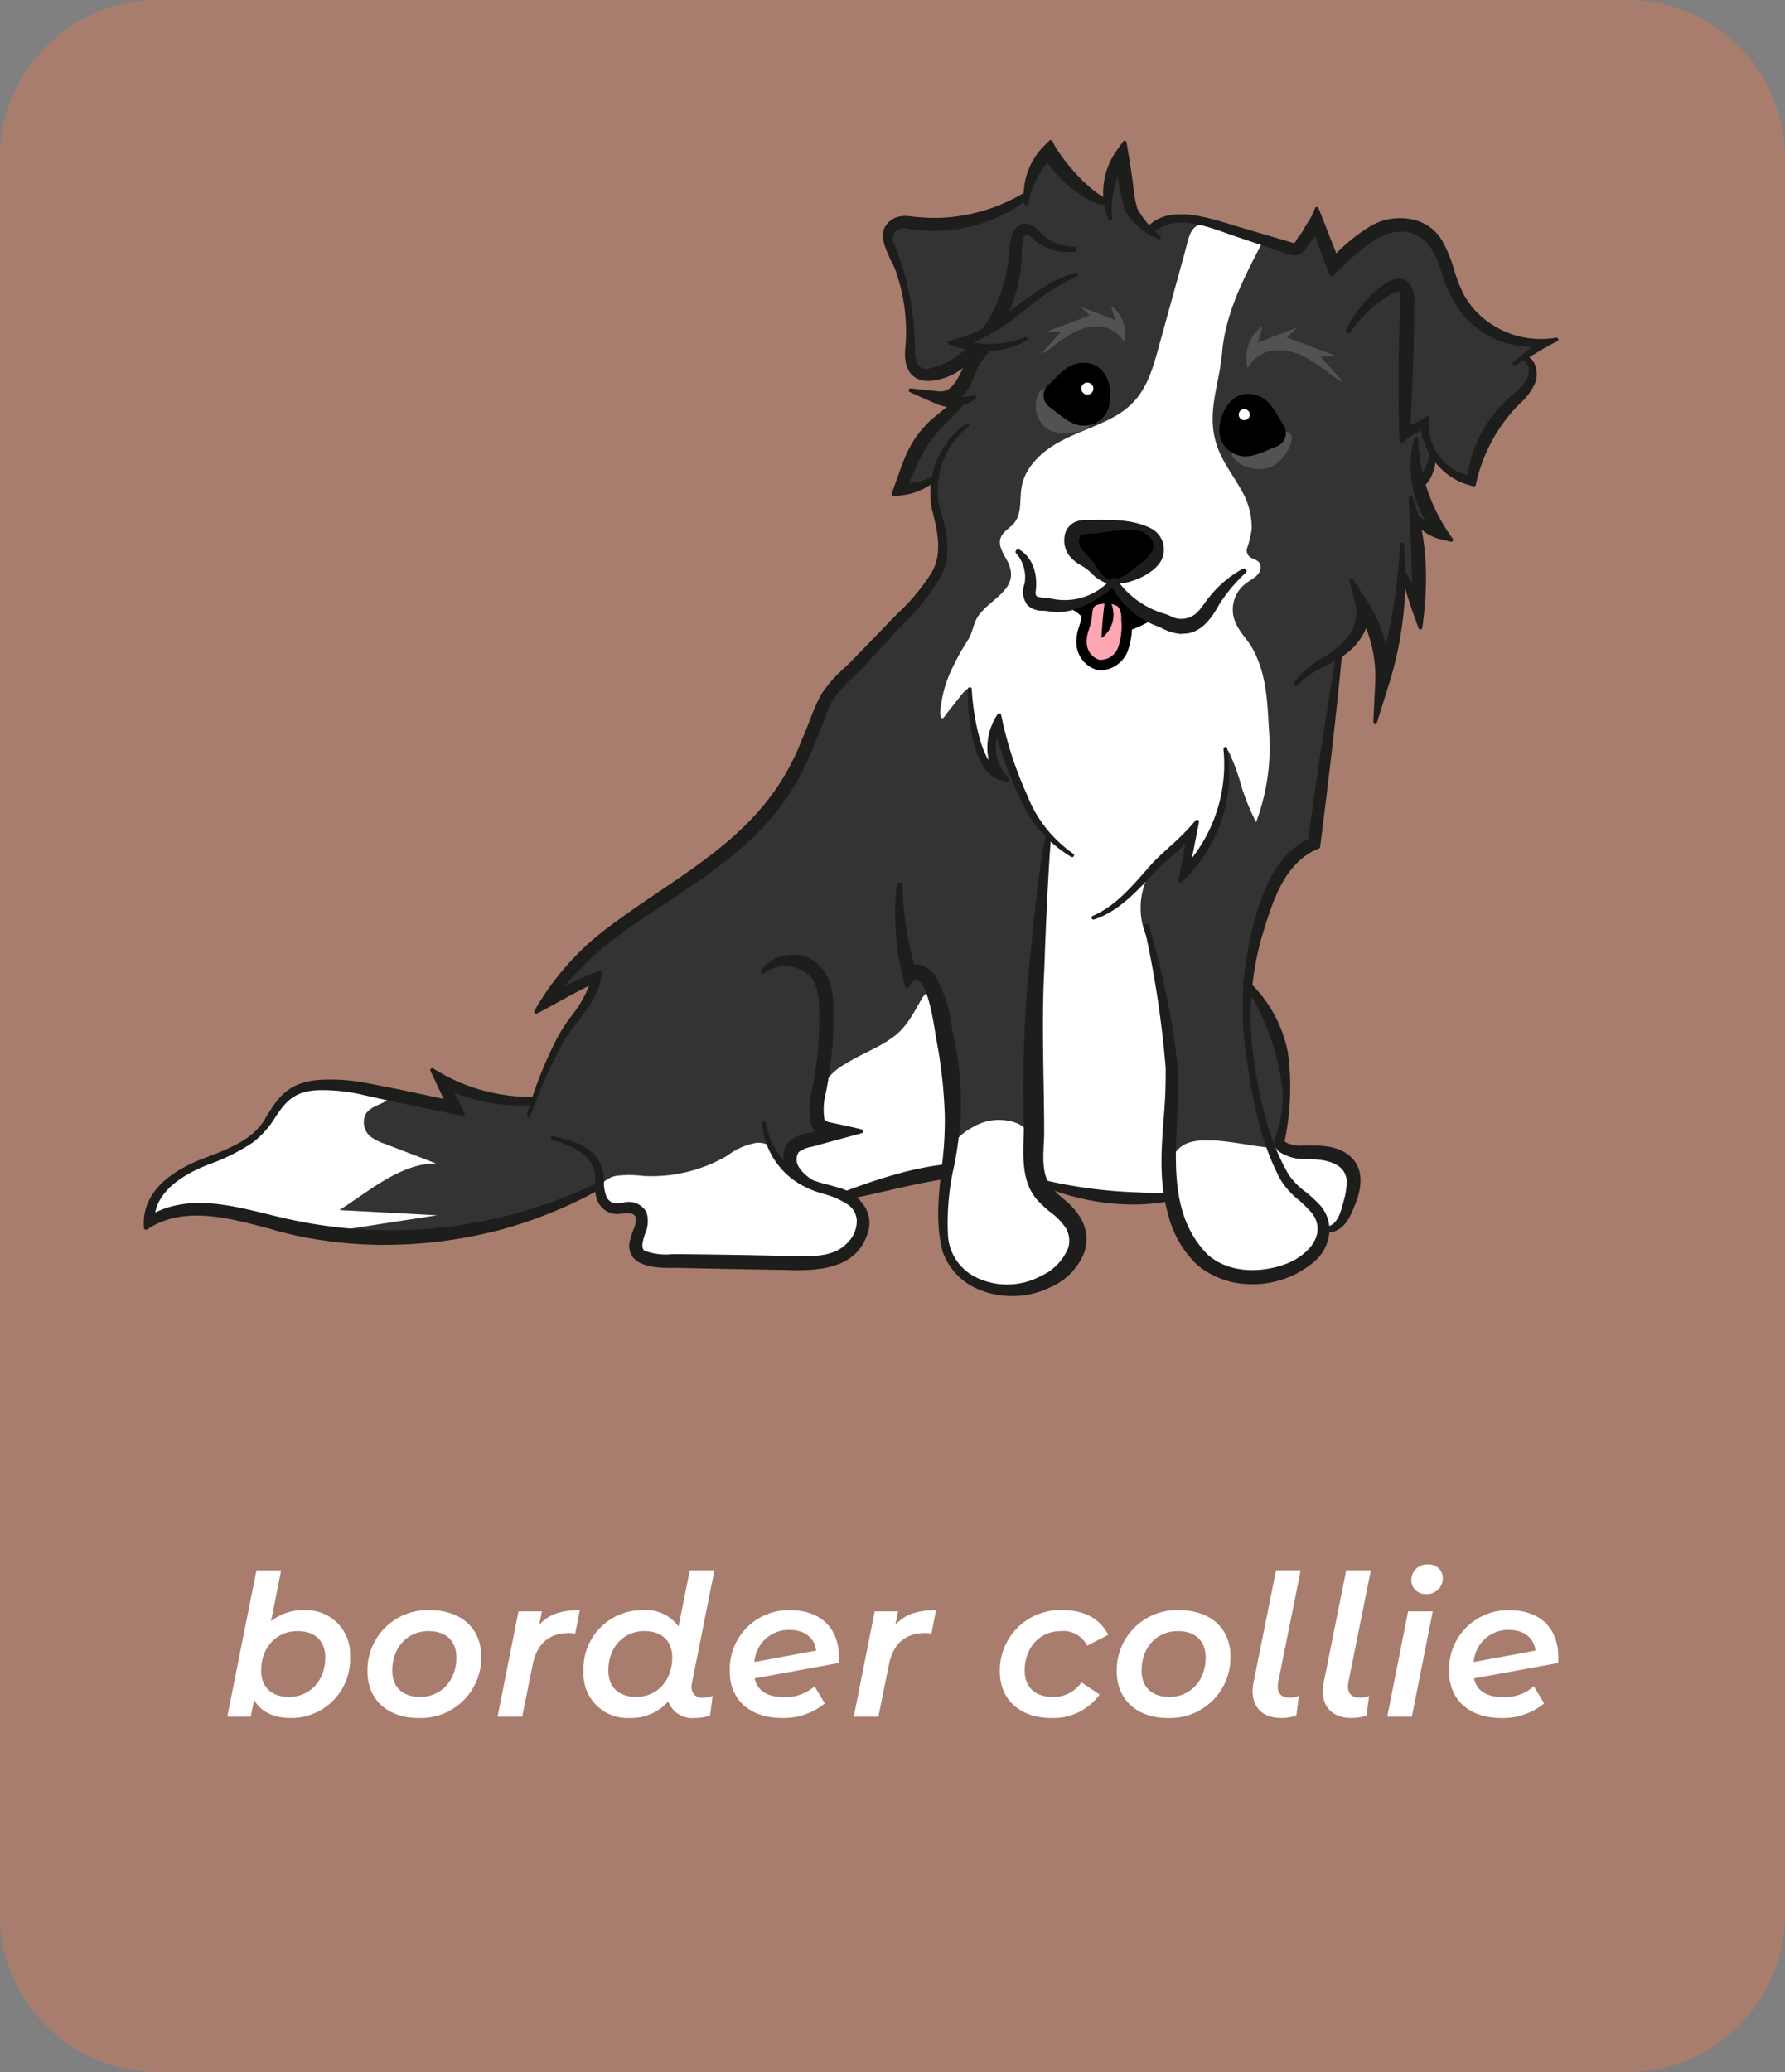 <svg xmlns="http://www.w3.org/2000/svg" width="226.367" height="262.682" viewBox="0 0 226.367 262.682">
  <rect x="0" y="0" width="226.367" height="262.682" fill="#808080" stroke="none"/>
  <g id="cachorro_18" data-name="cachorro 18" transform="translate(-3560.484 -4280.898)">
    <path id="Caminho_44" data-name="Caminho 44" d="M1501.851,6272.58H1315.484a20,20,0,0,1-20-20V6029.9a20,20,0,0,1,20-20h186.367a20,20,0,0,1,20,20V6252.58a20,20,0,0,1-20,20" transform="translate(2265 -1729)" fill="#a87d6e"/>
    <path id="Caminho_512" data-name="Caminho 512" d="M1488.78,6055.274c-.412.235-.83.471-1.255.686,1.21-.745,1.811-1.6,3.008-2.386a11.06,11.06,0,0,1-10.613-5.866c-1.5-2.523-1.634-5.963-3.956-7.787-4.374-2.91-8.552,1.968-11.606,4.727l-.347-.843c-.64-1.537-1.177-3.087-1.739-4.617a4.8,4.8,0,0,1-.961,1.432c-.393.5-.569,1.158-1.38,1.367a1.96,1.96,0,0,1-1.066-.131l-6.114-2.053c-3.36-1.092-8.193-3.42-11.109-.582.275.268.549.517.824.752a8.432,8.432,0,0,1-2.576-1.641,4.917,4.917,0,0,1-1.753-2.675,41.128,41.128,0,0,1-.778-4.224,10.794,10.794,0,0,0-1.1,4.087,12.2,12.2,0,0,0,.052,2.079,7.224,7.224,0,0,1-.569-1.9c-2.674-.366-6.042-3.42-7.382-5.6a11.414,11.414,0,0,0-1.491,2.138,12.823,12.823,0,0,0-1.249,3.394c-.026-.2-.052-.406-.059-.608a19.44,19.44,0,0,1-15.124,3.583,1.57,1.57,0,0,0-1.825,2.217,35.721,35.721,0,0,1,2.649,13.156c-.013,1.255.176,2.864,1.647,2.942a9.159,9.159,0,0,0,5.447-2.916l.007-.007a10.457,10.457,0,0,1-1.491-.353l-.961-.314.987-.255a14.318,14.318,0,0,0,3.387-1.386,17.866,17.866,0,0,0,1.668-2.89,19.5,19.5,0,0,0,1.687-6.225c.111-1.36.176-4.473,2.236-4.047.883.294,1.236.974,1.883,1.471a6.04,6.04,0,0,0,3.995,1.406l.013.13a6.016,6.016,0,0,1-4.407-1.007c-.647-.431-1.2-1.079-1.687-1.17-.68-.177-.817,1.582-.856,2.151a18.707,18.707,0,0,1-1.929,8.54c2.89-2.027,5.623-4.394,9.062-5.342-5.126,2.066-8.631,7-13.921,8.67a12.113,12.113,0,0,0,7.494-.51,10.828,10.828,0,0,1-4.591,1.282c-.006,0-.006.006-.013.006a9.792,9.792,0,0,0-2.334,3.884,5.261,5.261,0,0,1-1.785,2.387,6.032,6.032,0,0,0,2.236-.19,3.946,3.946,0,0,1-1.608.857c-2.027,2.341-4.519,4.3-5.722,7.245-.412.909-.909,2.1-1.379,3.112a9.876,9.876,0,0,0,3.55-.908,10.4,10.4,0,0,1,4.27-6.762,10.418,10.418,0,0,0-3.871,6.565.936.936,0,0,0,.144-.071,1.544,1.544,0,0,1-.157.143,9.709,9.709,0,0,0,.144,3.839c.856,2.772,1.693,6.153.006,8.886-1.458,2.661-3.753,4.721-5.734,6.944l-4.054,4.362a24.87,24.87,0,0,0-3.878,4.3c-.837,1.7-1.451,3.688-2.223,5.434-4.93,12.992-15.124,16.955-25.371,24.579a36.7,36.7,0,0,0-7.016,6.971,48.585,48.585,0,0,1,5.414-2.55c-.235,3.687-3.511,6.054-5.074,9.134a57.32,57.32,0,0,0-3.936,8.965c.144-.523.3-1.04.464-1.556a21.937,21.937,0,0,1-10.41-1.8c.589,1.19,1.341,2.72,1.57,3.184-3.139-.627-6.284-1.275-9.416-1.948-1.04-.229-2.08-.458-3.113-.687a22.211,22.211,0,0,0-5.662-.621c-5.454.111-5.016,4.146-8.619,6.709a24.743,24.743,0,0,1-5.244,2.629c-3.132,1.177-6.892,3.321-7.251,6.852,5.728-3.106,12.535-.209,18.452.9a57.431,57.431,0,0,0,5.683.85,56.7,56.7,0,0,0,5.688.3,60.575,60.575,0,0,0,26.489-5.93v-.321c.445-3.367-2.746-4.871-5.591-5.649,2.191.438,4.774,1.177,5.82,3.361.693,1.34.144,3.047.824,4.289.575,1,1.543.922,2.6.713a2.316,2.316,0,0,1,2.439,1.17c.47,1.223-.314,2.479-.5,3.544-.164.667-.046,1.177.346,1.413,1.125.6,2.812.464,4.146.464,4.446.026,9.292.111,13.745.216,2.792.006,6.14.425,8.134-1.753,1.451-1.477,1.818-3.838.065-5.159-1.8-1.347-4.2-1.412-6.179-2.648a9.561,9.561,0,0,1-4.649-7.48,9.588,9.588,0,0,0,3.243,5.76,2.532,2.532,0,0,1,.039-3.21c.87-.889,2.139-.988,3.191-1.328l.654-.176a1.755,1.755,0,0,1-.948-1.1,10.245,10.245,0,0,1,.216-4.518,45.969,45.969,0,0,0,.843-7.389c-.013-2.249.314-5.015-1.15-6.807a4.71,4.71,0,0,0-6.232-.464,4.658,4.658,0,0,1,7.219-.4c1.824,2.243,1.458,5.1,1.471,7.716a47.636,47.636,0,0,1-.87,7.592,9.354,9.354,0,0,0-.248,3.884c.085.261.281.333.608.457.968.236,3.224.68,4.3.968-1.353.366-4.152,1.125-5.519,1.5-.98.3-2.157.478-2.569.955-1.086,1.609.457,3.08,1.857,3.989.994.359,2.066.582,3.138.922a5.694,5.694,0,0,1,1.19.438,54.214,54.214,0,0,1,12.359-3.335,42.977,42.977,0,0,0,.386-6.369,62.1,62.1,0,0,0-1.125-10.05c-.229-1.452-1.1-8.219-3.093-7.48l-.811.987a32.944,32.944,0,0,1-1.046-12.849l.2.013a40.48,40.48,0,0,0,1.583,10.436,2.154,2.154,0,0,1,1.549.249,3.835,3.835,0,0,1,1.373,1.549,20.855,20.855,0,0,1,1.942,6.807,39.894,39.894,0,0,1,.949,10.364c-.223,5.173-2.126,10.122-1.6,15.288.608,5.794,7.494,7.683,12.11,5.153,2.374-1.145,4.786-3.727,3.282-6.415-.7-1.275-2.419-2.249-3.5-3.446-2.23-2.315-1.863-5.944-1.8-8.866a167.589,167.589,0,0,1,.654-20.578,128.552,128.552,0,0,1,2.145-13.581l.057.01c.041.047.084.093.123.142-.369,4.511-.718,9.016-.867,13.533-.373,6.814-.033,13.712-.02,20.519.027,2.217-.47,4.61.5,6.578.15.04.294.085.445.125a62.017,62.017,0,0,0,11.358,1.412c1.118.046,2.236.059,3.36.052-.85-5.342.393-10.776.223-16.137a120.225,120.225,0,0,0-2.283-15.7c.093-.042.184-.086.276-.13.443,1.633.847,3.277,1.229,4.931a90.709,90.709,0,0,1,1.811,10.848c.5,7.932-2.341,17.655,3.877,23.939,2.583,2.308,6.526,2.458,9.7,1.412,3.146-.954,6.4-4.23,3.6-7.3-1.118-1.314-2.909-2.393-3.753-4.034-2.57-4.9-3.531-10.456-4.3-15.876a48.468,48.468,0,0,1-.274-8.821c-.02-.033-.046-.072-.066-.1l.079-.065a32.98,32.98,0,0,1,.85-5.63,39.918,39.918,0,0,1,1.676-5.557c.17-.009.338-.026.505-.047a.932.932,0,0,1,.452-.709c.055-.029.109-.061.161-.095.026-.025.048-.046.058-.054a1.615,1.615,0,0,0,.133-.127c.03-.032.056-.069.086-.1-.033.036-.046.049-.062.068-.039.046-.06.066,0,0a.7.7,0,0,0,.044-.058,2.7,2.7,0,0,0,.144-.25c.024-.045.046-.09.067-.136.03-.082.063-.163.092-.245.068-.194.129-.392.19-.589a3.735,3.735,0,0,1,1.565-2.377.94.94,0,0,1,.571-.112c.032-.235.059-.468.083-.7l.027-.262a8.9,8.9,0,0,1,1.505-.9c.575-4.166,1.157-8.337,1.811-12.49q.8-5.394,1.713-10.762c-1.857,1.137-3.916,1.857-5.427,3.485,1.622-2.446,4.688-3.381,6.6-5.506a5.533,5.533,0,0,0,1.419-4.309l-.85-3.4,1.916,2.949a16.477,16.477,0,0,1,2.425,6.3,67.536,67.536,0,0,0,2.086-13.8c.118,1.183.183,2.36.2,3.544.477.771.915,1.563,1.333,2.36-.013-3.943-.248-7.872-.431-11.822.288.778.536,1.563.745,2.361a6.069,6.069,0,0,0,1.766,1.164,13.625,13.625,0,0,1-1.811-11.018,25.385,25.385,0,0,0,.752,5.054c.307-.6.621-1.21.843-1.726a8.163,8.163,0,0,0,.379-1.393,7.924,7.924,0,0,1-1.157-3.38,17.58,17.58,0,0,0-2.021,1.216l-.68.6c-.144-5.63-.144-11.286.059-16.916.066-1.674.379-3.23-1.759-1.837a16.475,16.475,0,0,0-4.982,4.793l-.111-.065c.627-1.844,5.531-8.259,7.656-5.846.7.9.471,2.04.517,2.982.007,2.942-.072,5.93-.2,8.866-.079,2.106-.164,4.211-.294,6.317a10.765,10.765,0,0,0,2.432-1.315,6.811,6.811,0,0,0,5.283,7.559,16.054,16.054,0,0,1,5.323-9.978c1.079-.968,2.413-1.883,2.485-3.413a1.878,1.878,0,0,0-.831-1.746m-38.873,31.092c-.883,1.628-2.2,3.655-4.407,3.629a5.4,5.4,0,0,1-2.792-.8,10.724,10.724,0,0,1-6.068-5.107c-.007-.007-.007-.013-.013-.02-2.309,1.838-5.094,3.636-8.154,3.087-.9-.151-1.72.059-2.518-.7a2.829,2.829,0,0,1-.281-2.629,4.815,4.815,0,0,0-1.164-3.956l.085-.1c1.792,1.079,2.289,3.243,1.962,5.25a.978.978,0,0,0,.222.654c.386.3,1.288.216,1.825.334a7.973,7.973,0,0,0,7.748-2.321,2.108,2.108,0,0,1-.346-.053c-1.21-.255-1.982-1.478-2.969-2.06a6.6,6.6,0,0,1-1.55-1.131c-1.118-1.092-1.144-3.465.484-4.158a4.937,4.937,0,0,1,2.04-.216c2.38-.033,5.042-.085,7.258,1.013a2.769,2.769,0,0,1,1.367,3.531c-.719,1.72-3.518,3-5.6,3.093a11.43,11.43,0,0,0,6.061,4.25c.549.164.955.425,1.275.517a3.091,3.091,0,0,0,3.041-.693,21.207,21.207,0,0,0,1.621-2.034,13.665,13.665,0,0,1,4.211-3.537l.072.111a21.115,21.115,0,0,0-3.413,4.054" transform="translate(2265 -1729)" fill="#333"/>
    <path id="Caminho_513" data-name="Caminho 513" d="M1461.494,6156.6a6.212,6.212,0,0,1-3.4-.745,1.333,1.333,0,0,1-.713-1.537,15.652,15.652,0,0,0,1.02-5.663,29.433,29.433,0,0,0-2.563-9.782A30.994,30.994,0,0,0,1454,6135.4a40.54,40.54,0,0,0,.112,7.866c.706,5.329,1.824,10.855,4.511,15.556.949,1.6,2.544,2.374,3.832,3.773a4.4,4.4,0,0,1,1.367,3.041c1.517-.262,1.942-2.06,2.308-3.433a9.306,9.306,0,0,0,.379-2.387c.039-2.655-2.844-3.2-5.015-3.217" transform="translate(2265 -1729)" fill="#333"/>
    <path id="Caminho_514" data-name="Caminho 514" d="M1436.931,6083.818h0Z" transform="translate(2265 -1729)" fill="#616160"/>
    <path id="Caminho_515" data-name="Caminho 515" d="M1456.436,6102.817c-.242-3.733-.24-7.123-2.023-10.545-.608-1.168-1.722-2.207-2.22-3.38a4.142,4.142,0,0,1,1.448-5.147c.673-.485,1.707-.948,1.7-1.923s-.8-.884-1.416-1.367a1.037,1.037,0,0,1-.306-1.022,12.568,12.568,0,0,0,.605-2.479,9.425,9.425,0,0,0-1.228-4.766c-.843-1.553-1.922-2.973-2.683-4.567-2.238-4.684-.252-8.385.153-13.04.434-4.983,2.755-9.457,5.046-13.83-.092.176-6.178-2.287-6.825-2.386-2.288-.35-2.437,1.688-2.93,3.475l-3.42,12.386c-.992,3.593-1.968,6.455-5.392,8.412-2.253,1.287-4.786,2.016-7.065,3.256s-4.4,3.2-4.839,5.753c-.267,1.552.059,3.333-.937,4.552-.542.664-1.429,1.073-1.719,1.88-.34.946.293,1.929.776,2.81,1.936,3.535-1.836,4.708-3.529,6.974-.74.991-.754,2.189-1.407,3.194a28.836,28.836,0,0,0-1.986,3.578,14.783,14.783,0,0,0-1.447,4.916,2.961,2.961,0,0,0-.007,1.243c.236.46.559-.188.731-.407l1.7-2.149a4.666,4.666,0,0,1,1.155-1.155c.352,2.883.339,5.813,1.413,8.563a1.68,1.68,0,0,0,1.563,1.186l-.154-2.67a2.656,2.656,0,0,1,.093-1.11c.083-.216.337-.588.6-.6.3-.01.341.261.445.526q1.914,4.888,3.829,9.775a4.85,4.85,0,0,0,.922,1.667c.242.25.537.447.766.71a2.058,2.058,0,0,1,.429,1.692,9.433,9.433,0,0,0,.059,1.766c.185,3.78-.7,7.517-1.283,11.257-1.17,7.565-1.069,15.262-.966,22.917a21.728,21.728,0,0,0,1.091,7.829,1.457,1.457,0,0,1,.949-.416,7.381,7.381,0,0,1,2.424.559,16.054,16.054,0,0,0,3.739.335c1.41.048,2.818.061,4.227.138.1,0,.2,0,.3-.01a6.612,6.612,0,0,1,2.789.216,1.009,1.009,0,0,1,.185.1c.495.05.99.095,1.487.117a.9.9,0,0,1,.116.021,9.16,9.16,0,0,0,.489-.892,7.4,7.4,0,0,1,.168-2.6c.174-1.242.071-2.522.2-3.772a25.183,25.183,0,0,0,.2-3.977c-.071-1.345-.247-2.667-.247-4.017a.851.851,0,0,1,.25-.632,85.687,85.687,0,0,0-1.751-9.563c-.606-2.5-.81-5.214-1.806-7.532a9.143,9.143,0,0,1,5.667-12.392l-.417,3.694a9.469,9.469,0,0,0,2.156-2.691,34.4,34.4,0,0,0,2.06-6.163,28.454,28.454,0,0,0,.5-5.752c0-.144.038-.326.179-.357s.252.127.314.261a27.674,27.674,0,0,1,1.579,4.383,30,30,0,0,0,1.84,4.483,27.164,27.164,0,0,0,1.662-11.316" transform="translate(2265 -1729)" fill="#fff"/>
    <path id="Caminho_516" data-name="Caminho 516" d="M1436.594,6083.444l0,0a.247.247,0,0,1,.4.088h0a5.246,5.246,0,0,0,2.229-1.2,9.986,9.986,0,0,0,2.433-2.2c1.033-1.654-.576-3.152-2.243-3.25-1.8-.209-3.525.294-5.349.419a4.514,4.514,0,0,0-1.53.222c-.68.386-.556,1.5-.078,2.119.274.392.712.791,1.137,1.275.844.909,1.145,2.262,2.439,2.582a1.761,1.761,0,0,0,.442.059c.037-.038.076-.073.113-.111Z" transform="translate(2265 -1729)"/>
    <path id="Caminho_517" data-name="Caminho 517" d="M1445.134,6165.561c.293.532.552,1.085.83,1.622.992.759,1.818,1.739,2.875,2.421.729.471,2.055,1.1,2.5,2.027a6.894,6.894,0,0,0,1.554.037c.65.006,1.3.042,1.951.05a12.734,12.734,0,0,0,6.59-2.034.8.8,0,0,1,.261-.6,4.674,4.674,0,0,1,.762-.545,7.455,7.455,0,0,1,.888-1.233.908.908,0,0,1,.336-1.217,10.92,10.92,0,0,1,2.032-.89,6.021,6.021,0,0,0,.6-2.7.87.87,0,0,1,1.191-.853,7.534,7.534,0,0,0-.262-1.1,15.566,15.566,0,0,1-1.119-4.019.93.93,0,0,1-.488,0l-.223-.094a.932.932,0,0,1-.334-.334l-.056-.131a21,21,0,0,0-4.454-.478l-3.521-.072c-2.967-.066-9.089-1.946-11.614-.267-2.957,1.966-1.286,7.029-.6,10.124a.783.783,0,0,1,.294.289" transform="translate(2265 -1729)" fill="#fff"/>
    <path id="Caminho_518" data-name="Caminho 518" d="M1418.929,6152.749a7.883,7.883,0,0,0-2.646,2.214c-.634.894-.63,2.462-.826,3.539-.592,3.253-1.164,6.721.109,9.772a8.621,8.621,0,0,0,14.559,2.224c1.242-1.481,1.96-3.614,1.154-5.37s-2.852-2.618-3.965-4.207a6.36,6.36,0,0,1-1.03-3.366c-.048-1.062.5-2.626.058-3.576a4.044,4.044,0,0,0-2.059-1.749,6.455,6.455,0,0,0-5.354.519" transform="translate(2265 -1729)" fill="#fff"/>
    <path id="Caminho_519" data-name="Caminho 519" d="M1391.4,6154.781a8.486,8.486,0,0,0-3.638,1.594,18.941,18.941,0,0,1-10.73,2.6,13.905,13.905,0,0,0-3.21-.036,3.162,3.162,0,0,0-2.495,1.795,1.762,1.762,0,0,0,.561,2.048,3.4,3.4,0,0,0,2.161.139c.86-.116,1.932-.064,2.329.707.417.81-.235,1.731-.432,2.619a2.69,2.69,0,0,0,1.174,2.794,5.277,5.277,0,0,0,2.619.561l18.06.709a9.394,9.394,0,0,0,4.193-.474,4.638,4.638,0,0,0,1.619-7.322,6.049,6.049,0,0,0-2.51-1.726c-.6-.175-1.214-.3-1.814-.484a11.345,11.345,0,0,1-3.354-1.563,7.975,7.975,0,0,1-2.289-2.584c-.217-.39-.322-.884-.728-1.109a3.076,3.076,0,0,0-1.516-.27" transform="translate(2265 -1729)" fill="#fff"/>
    <path id="Caminho_520" data-name="Caminho 520" d="M1350.91,6163.962q-5.8.893-11.6,1.792c-.105.013-.209.032-.314.045a56.887,56.887,0,0,1-5.682-.85c-5.918-1.111-12.725-4.008-18.453-.9.36-3.531,4.12-5.676,7.252-6.853a24.7,24.7,0,0,0,5.244-2.628c3.6-2.563,3.165-6.6,8.618-6.709a22.171,22.171,0,0,1,5.663.621l3.112.687c-.484.771-2.635.909-3.014,2.3a2.328,2.328,0,0,0,.713,2.5,6.192,6.192,0,0,0,1.765.909q3.287,1.255,6.565,2.517c-4.466-.039-8.657,3.643-12.254,5.912q6.189.323,12.385.66" transform="translate(2265 -1729)" fill="#fff"/>
    <path id="Caminho_521" data-name="Caminho 521" d="M1432.09,6087.565c.721.548,1.221,1.346,1.95,1.884a4.8,4.8,0,0,0,3.9.617,14.212,14.212,0,0,0,3.709-1.638,7.548,7.548,0,0,1-5.077-4.486c.406,1.037-5.423,3.295-6.3,2.914a3.539,3.539,0,0,1,1.818.709" transform="translate(2265 -1729)"/>
    <path id="Caminho_522" data-name="Caminho 522" d="M1432.649,6091.476a2.947,2.947,0,0,0,2.1,2.712,3.022,3.022,0,0,0,3.12-1.926,8.84,8.84,0,0,0,.46-3.9,2.073,2.073,0,0,0-2.378-2.545,3.457,3.457,0,0,0-1.7.212c-.977.485-.829,1.409-.982,2.3-.187,1.092-.714,1.995-.618,3.151" transform="translate(2265 -1729)" fill="#ffa6b3"/>
    <path id="Caminho_523" data-name="Caminho 523" d="M1435.18,6094.886a2.77,2.77,0,0,1-.561-.057,3.619,3.619,0,0,1-2.622-3.3,5.786,5.786,0,0,1,.353-2.262,9.131,9.131,0,0,0,.273-1.054c.028-.169.045-.339.062-.506a2.456,2.456,0,0,1,1.273-2.266,4.015,4.015,0,0,1,2.024-.279,3.353,3.353,0,0,1,2.124.632,3.315,3.315,0,0,1,.878,2.543,9.362,9.362,0,0,1-.516,4.19,3.865,3.865,0,0,1-3.288,2.357m-1.88-3.464a2.331,2.331,0,0,0,1.581,2.126,2.4,2.4,0,0,0,2.392-1.551,8.383,8.383,0,0,0,.4-3.615,2.279,2.279,0,0,0-.429-1.6,2.23,2.23,0,0,0-1.325-.314,3,3,0,0,0-1.384.144c-.415.206-.478.484-.553,1.227-.02.2-.04.4-.075.594a9.764,9.764,0,0,1-.31,1.213,4.636,4.636,0,0,0-.3,1.774" transform="translate(2265 -1729)"/>
    <path id="Caminho_524" data-name="Caminho 524" d="M1435.831,6085.455a3.674,3.674,0,0,1-.542,5.253c-.03.025-.084.071-.118.022a49.25,49.25,0,0,1,.53-5.288c.023-.078.1-.042.13.013" transform="translate(2265 -1729)"/>
    <path id="Caminho_525" data-name="Caminho 525" d="M1428.8,6054.007a17.925,17.925,0,0,1,2.941-1.99,6,6,0,0,1,3.436-.687,3.647,3.647,0,0,1,2.821,1.92,4.253,4.253,0,0,0-1.629-4.608q.259.912.518,1.823l-4.415-1.708,1.234,1.124-5.5,2.06,1.774.069-2.515,2.786a8.276,8.276,0,0,0,1.333-.789" transform="translate(2265 -1729)" fill="#525252"/>
    <path id="Caminho_526" data-name="Caminho 526" d="M1464.323,6057.436a20.679,20.679,0,0,0-3.393-2.3,6.928,6.928,0,0,0-3.964-.792,4.2,4.2,0,0,0-3.254,2.215,4.9,4.9,0,0,1,1.879-5.316l-.6,2.1,5.093-1.971-1.424,1.3,6.343,2.376-2.047.081,2.9,3.213a9.462,9.462,0,0,1-1.537-.91" transform="translate(2265 -1729)" fill="#525252"/>
    <path id="Caminho_527" data-name="Caminho 527" d="M1459.076,6064.86c.9.912-1.047,3.548-2.052,4.064a4.32,4.32,0,0,1-3.356.2,3.494,3.494,0,0,1-1.863-1.316c-.538-1.039.831-1.29,1.564-1.589l3.057-1.243a4.553,4.553,0,0,1,1.574-.428,1.424,1.424,0,0,1,1.076.311" transform="translate(2265 -1729)" fill="#525252"/>
    <path id="Caminho_528" data-name="Caminho 528" d="M1433.738,6063.687c-.46,1.273-4.021,1.312-5.026.82a3.568,3.568,0,0,1-1.461-4.857c.763-1.062,1.683-.117,2.339.29l2.73,1.695a3.647,3.647,0,0,1,1.2,1,1.172,1.172,0,0,1,.221,1.05" transform="translate(2265 -1729)" fill="#525252"/>
    <path id="Caminho_529" data-name="Caminho 529" d="M1402.577,6144.835a7.162,7.162,0,0,0-3.41,4.372c-.366,1.864.725,4.075,2.6,4.411a9.31,9.31,0,0,0-3.745.56,3.174,3.174,0,0,0-2.021,2.949,4,4,0,0,0,2.283,2.813,11.719,11.719,0,0,0,3.423,1.284,6.938,6.938,0,0,0,3.455-.283l7.683-1.921a4.507,4.507,0,0,0,1.82-.754,4.322,4.322,0,0,0,1.2-2.845c.712-5.055.957-11.3-1.08-16.018a12.048,12.048,0,0,1-.466-2.524c-.084-.472-.242-1.033-.7-1.167a.88.88,0,0,0-.794.221,2.579,2.579,0,0,0-.508.688c-1.02,1.758-1.861,3.488-3.527,4.723-1.923,1.424-4.2,2.2-6.2,3.491" transform="translate(2265 -1729)" fill="#fff"/>
    <path id="Caminho_530" data-name="Caminho 530" d="M1492.843,6052.95a11.608,11.608,0,0,1-9.265-2.4,10.74,10.74,0,0,1-2.759-3.329c-1.02-1.949-1.368-4.365-2.5-6.366-1.613-3.24-5.767-3.8-8.752-2.174a23.955,23.955,0,0,0-4.722,3.773c-.805-2.016-1.579-4.048-2.38-6.06a8.324,8.324,0,0,1-.974,1.893,12.914,12.914,0,0,1-1.087,1.692c-.246.294-.438.858-.712.976a1.025,1.025,0,0,1-.514-.085l-6.187-1.826c-3.516-1.007-9.265-3.346-11.978,0,.009,0,.476.271.485.275s.018.018.028.026c2.9-3.025,7.817-.644,11.224.465l6.116,2.051a1.97,1.97,0,0,0,1.061.132c.813-.211.989-.869,1.382-1.369a4.962,4.962,0,0,0,.965-1.43c.556,1.529,1.1,3.079,1.734,4.612l.352.847c3.048-2.763,7.226-7.636,11.6-4.73,2.323,1.827,2.458,5.262,3.956,7.787a11.057,11.057,0,0,0,10.611,5.87c-1.2.785-1.793,1.641-3.008,2.382,1.828-.92,3.473-2.152,5.32-3.009" transform="translate(2265 -1729)" fill="#1d1d1b"/>
    <path id="Caminho_531" data-name="Caminho 531" d="M1487.522,6056.2a.246.246,0,0,1-.128-.455,9.893,9.893,0,0,0,1.54-1.206c.248-.222.5-.45.783-.676h-.168a11.34,11.34,0,0,1-9.843-6.041,16.941,16.941,0,0,1-1.33-3.172c-.607-1.777-1.18-3.454-2.564-4.543-3.693-2.449-7.288.953-10.18,3.688-.383.362-.752.71-1.106,1.032a.245.245,0,0,1-.391-.089l-.352-.846c-.524-1.26-.988-2.546-1.436-3.789l-.111-.3a5.187,5.187,0,0,1-.748.987,4.18,4.18,0,0,0-.243.366,2.034,2.034,0,0,1-1.254,1.07,2.125,2.125,0,0,1-1.127-.112l-6.19-2.076c-.462-.151-.955-.325-1.465-.507-3.165-1.124-7.106-2.521-9.505-.02a.245.245,0,0,1-.331.02,1.641,1.641,0,0,0-.238-.141l-.235-.133a.251.251,0,0,1-.126-.169.247.247,0,0,1,.05-.2c2.494-3.075,7.349-1.578,10.9-.485.473.145.923.284,1.341.4l6.189,1.827a.931.931,0,0,0,.379.083,1.8,1.8,0,0,0,.3-.444,3.154,3.154,0,0,1,.293-.453,4.877,4.877,0,0,0,.67-1c.126-.226.253-.454.4-.673a8.072,8.072,0,0,0,.946-1.837.245.245,0,0,1,.226-.163.278.278,0,0,1,.233.155q.581,1.46,1.149,2.929c.364.932.728,1.866,1.1,2.795a22.719,22.719,0,0,1,4.51-3.561,7.424,7.424,0,0,1,5.67-.6,5.6,5.6,0,0,1,3.42,2.882,18.49,18.49,0,0,1,1.361,3.414,18.728,18.728,0,0,0,1.134,2.948,10.433,10.433,0,0,0,2.7,3.253,11.386,11.386,0,0,0,9.067,2.351.241.241,0,0,1,.276.169.246.246,0,0,1-.131.295,28.913,28.913,0,0,0-2.855,1.6c-.791.482-1.61.981-2.459,1.408a.241.241,0,0,1-.11.027m3.119-2.846a.247.247,0,0,1,.024.424c-.2.133-.39.269-.565.408.47-.287.95-.575,1.44-.847-.3.016-.6.02-.9.015m-17.463-14.571a5.187,5.187,0,0,1,2.921.928c1.514,1.189,2.138,3.016,2.742,4.781a16.528,16.528,0,0,0,1.29,3.086,10.786,10.786,0,0,0,10.2,5.765,11.746,11.746,0,0,1-6.908-2.612,10.94,10.94,0,0,1-2.821-3.4,19.642,19.642,0,0,1-1.165-3.023,18.059,18.059,0,0,0-1.327-3.335,5.126,5.126,0,0,0-3.135-2.644,6.933,6.933,0,0,0-5.287.565,22.905,22.905,0,0,0-4.513,3.587l-.158.149a.251.251,0,0,1-.221.061.248.248,0,0,1-.175-.149q-.624-1.563-1.231-3.134-.46-1.179-.923-2.356a8.784,8.784,0,0,1-.77,1.371c-.141.207-.26.421-.379.635a5.309,5.309,0,0,1-.731,1.086,2.944,2.944,0,0,0-.233.37,1.456,1.456,0,0,1-.561.664,1.142,1.142,0,0,1-.688-.077l-6.18-1.825c-.419-.12-.872-.259-1.348-.406-3.319-1.022-7.833-2.414-10.179.106l.1.055c2.624-2.534,6.641-1.109,9.881.04.507.18.994.353,1.455.5l6.191,2.076a1.587,1.587,0,0,0,.859.1,1.564,1.564,0,0,0,.951-.852,4.747,4.747,0,0,1,.289-.428,4.746,4.746,0,0,0,.933-1.377.215.215,0,0,1,.233-.147.248.248,0,0,1,.222.162l.3.835c.447,1.237.909,2.517,1.428,3.767l.218.524c.272-.251.552-.517.84-.79,2.161-2.042,4.923-4.656,7.884-4.656" transform="translate(2265 -1729)" fill="#1d1d1b"/>
    <path id="Caminho_532" data-name="Caminho 532" d="M1488.738,6055.094c1.278.372,1.646,2.026,1.246,3.176a8.255,8.255,0,0,1-2.182,2.876,20.647,20.647,0,0,0-5.385,10.151,8.4,8.4,0,0,1-6.554-7.825l.5.249c-.765.643-1.768.94-2.48,1.552l-.684.6c-.139-5.631-.142-11.284.065-16.914.063-1.672.375-3.23-1.76-1.836a16.416,16.416,0,0,0-4.984,4.79l-.114-.064c.634-1.841,5.536-8.259,7.662-5.844.7.9.469,2.039.514,2.98.005,2.941-.069,5.932-.194,8.865-.083,2.364-.184,4.727-.34,7.089l-.707-.351c1.051-.7,2.246-.927,3.184-1.732a6.786,6.786,0,0,0,5.677,7.619l-.441.31a16.117,16.117,0,0,1,5.368-10.352c1.082-.966,2.411-1.879,2.485-3.409a1.873,1.873,0,0,0-.918-1.806Z" transform="translate(2265 -1729)" fill="#1d1d1b"/>
    <path id="Caminho_533" data-name="Caminho 533" d="M1482.416,6071.543a.254.254,0,0,1-.046,0,8.342,8.342,0,0,1-4.871-3.041,8.517,8.517,0,0,1-1.8-4.036c-.164.093-.329.181-.493.268a6.344,6.344,0,0,0-1.17.73l-.68.6a.25.25,0,0,1-.26.04.243.243,0,0,1-.147-.218c-.151-6.079-.131-11.616.064-16.929.006-.169.015-.337.024-.5.036-.682.077-1.456-.161-1.594-.083-.049-.372-.1-1.243.473a16.245,16.245,0,0,0-4.916,4.723.246.246,0,0,1-.322.076l-.114-.064a.247.247,0,0,1-.112-.294c.546-1.589,3.866-6.02,6.29-6.5a1.774,1.774,0,0,1,1.788.574,3.676,3.676,0,0,1,.572,2.48c0,.224-.007.442,0,.651,0,2.774-.062,5.76-.2,8.887-.058,1.641-.138,3.726-.265,5.9l.3-.135a6.567,6.567,0,0,0,1.695-.958.245.245,0,0,1,.4.225,6.414,6.414,0,0,0,1.284,4.846,6.349,6.349,0,0,0,3.545,2.378,16.422,16.422,0,0,1,5.372-9.87c.148-.131.3-.263.455-.4.928-.8,1.888-1.625,1.946-2.841a1.63,1.63,0,0,0-.785-1.577.246.246,0,0,1-.118-.3l.046-.123a.246.246,0,0,1,.3-.149,2.044,2.044,0,0,1,1.254,1.068,3.179,3.179,0,0,1,.156,2.424,7.429,7.429,0,0,1-1.968,2.693l-.271.274a20.545,20.545,0,0,0-5.321,10.03.245.245,0,0,1-.24.195m-.455-.6c.089.024.178.046.267.067.023-.1.046-.2.071-.3Zm-2.405-1.157a7.626,7.626,0,0,0,1.957,1.019.308.308,0,0,1,0-.043c.005-.051.01-.1.016-.152a6.426,6.426,0,0,1-1.974-.824m2.518.427.152.02a.242.242,0,0,1,.167.1,20.982,20.982,0,0,1,5.235-9.351l.273-.276a7.087,7.087,0,0,0,1.85-2.507,2.74,2.74,0,0,0,.108-1.3c0,.05,0,.1,0,.149-.069,1.425-1.109,2.322-2.116,3.188-.152.131-.3.261-.449.392a15.923,15.923,0,0,0-5.216,9.595m-8.656-5.309c0,.146.007.293.011.44l.288-.253.029-.025Zm2.74-.723a7.481,7.481,0,0,0,.162.884,6.487,6.487,0,0,1-.112-.919c-.016.013-.034.024-.05.035m-1.828.139c-.008.116-.015.233-.022.35.22-.133.447-.253.67-.372s.446-.236.662-.367c-.005-.069-.01-.137-.014-.205-.252.127-.508.24-.761.352-.177.079-.357.158-.535.242m-1.577-17.981a.727.727,0,0,1,.37.094c.5.287.456,1.1.406,2.045-.009.161-.017.326-.024.492-.177,4.829-.21,9.844-.1,15.285.149-.09.3-.173.453-.25.136-2.268.22-4.455.28-6.161.133-3.123.2-6.1.2-8.857-.01-.207-.006-.437,0-.671a3.26,3.26,0,0,0-.459-2.159,1.3,1.3,0,0,0-1.316-.406c-1.5.3-3.428,2.322-4.687,4.064a16.131,16.131,0,0,1,3.505-2.9,2.8,2.8,0,0,1,1.379-.576" transform="translate(2265 -1729)" fill="#1d1d1b"/>
    <path id="Caminho_534" data-name="Caminho 534" d="M1442.466,6039.976a8.468,8.468,0,0,1-2.575-1.641,4.9,4.9,0,0,1-1.75-2.677,57.551,57.551,0,0,1-1.032-5.964l1.14.274a10.508,10.508,0,0,0-1.986,5.552,12.3,12.3,0,0,0,.048,2.08,7.416,7.416,0,0,1-.594-2.058,8.983,8.983,0,0,1,1.5-6.31l.889-1.242c.236,1.449.519,3.035.706,4.482a26.193,26.193,0,0,0,.666,3.939,12.074,12.074,0,0,0,2.985,3.565" transform="translate(2265 -1729)" fill="#1d1d1b"/>
    <path id="Caminho_535" data-name="Caminho 535" d="M1442.466,6040.221a.257.257,0,0,1-.081-.014,8.741,8.741,0,0,1-2.653-1.684,5.155,5.155,0,0,1-1.83-2.811c-.293-1.162-.493-2.284-.667-3.423a10.626,10.626,0,0,0-.727,3.246,12.026,12.026,0,0,0,.047,2.037.246.246,0,0,1-.179.264.243.243,0,0,1-.288-.135,7.53,7.53,0,0,1-.613-2.125,9.207,9.207,0,0,1,1.544-6.485l.89-1.244a.241.241,0,0,1,.256-.1.247.247,0,0,1,.186.2l.185,1.125c.188,1.122.382,2.282.522,3.366.068.423.119.848.169,1.269a13.874,13.874,0,0,0,.488,2.627,11.754,11.754,0,0,0,2.91,3.454.244.244,0,0,1,.053.308.248.248,0,0,1-.212.123m-4.857-8.756a40.131,40.131,0,0,0,.769,4.132,4.665,4.665,0,0,0,1.664,2.546c.288.24.584.482.891.708a10.063,10.063,0,0,1-1.672-2.332,14.055,14.055,0,0,1-.52-2.751c-.05-.415-.1-.834-.168-1.257-.09-.691-.2-1.411-.317-2.132a9.673,9.673,0,0,0-.647,1.086m-.68-1.293a8.711,8.711,0,0,0-.969,5.335c.013.094.028.187.044.281q.006-.143.015-.284a10.953,10.953,0,0,1,1.083-4.121c-.035-.24-.069-.482-.1-.725Zm.473-.156.082.573c0,.023.007.047.01.07.109-.183.224-.363.344-.538Zm-.066-.52.806.193c-.03-.178-.06-.357-.089-.535l-.089-.54-.545.759-.083.123" transform="translate(2265 -1729)" fill="#1d1d1b"/>
    <path id="Caminho_536" data-name="Caminho 536" d="M1435.893,6035.725c0-.047,0-.1.006-.142a1.548,1.548,0,0,1,.034-.178c-2.71-1.13-6.318-5.511-7.2-7.5l-.662.662a8.491,8.491,0,0,0-2.45,7.067,13.112,13.112,0,0,1,1.248-3.394,11.171,11.171,0,0,1,1.495-2.137c1.362,2.22,4.828,5.348,7.528,5.619" transform="translate(2265 -1729)" fill="#1d1d1b"/>
    <path id="Caminho_537" data-name="Caminho 537" d="M1435.882,6035.969h-.014c-2.755-.277-6.09-3.3-7.533-5.454a10.91,10.91,0,0,0-1.249,1.845,12.75,12.75,0,0,0-1.225,3.331.237.237,0,0,1-.248.191.247.247,0,0,1-.234-.208,8.721,8.721,0,0,1,2.518-7.277l.664-.663a.237.237,0,0,1,.218-.067.244.244,0,0,1,.179.141c.824,1.858,4.374,6.246,7.069,7.371a.244.244,0,0,1,.143.287,1.111,1.111,0,0,0-.028.146.549.549,0,0,0,0,.069.3.3,0,0,1-.082.2.285.285,0,0,1-.175.085m-.235-.254.246.01Zm-7.283-5.854h.022a.246.246,0,0,1,.187.116c1.2,1.956,4.206,4.761,6.72,5.392-2.6-1.4-5.619-5.089-6.63-7.045l-.419.419a8.452,8.452,0,0,0-2.444,5.347,12.146,12.146,0,0,1,.855-1.965,11.434,11.434,0,0,1,1.526-2.183.246.246,0,0,1,.183-.082" transform="translate(2265 -1729)" fill="#1d1d1b"/>
    <path id="Caminho_538" data-name="Caminho 538" d="M1419.572,6053.942a.8.8,0,0,1-.25-.095c-.166.011-.331.016-.5.037a.272.272,0,0,1-.237-.107,9.377,9.377,0,0,1-5.676,3.15c-1.471-.077-1.666-1.682-1.653-2.939a35.609,35.609,0,0,0-2.645-13.157,1.566,1.566,0,0,1,1.822-2.214A19.47,19.47,0,0,0,1425.61,6035a.289.289,0,0,1-.048-.15v-.248a.343.343,0,0,1,.021-.107,22.922,22.922,0,0,1-10.675,3.262,29.131,29.131,0,0,1-4.393-.225,3.294,3.294,0,0,0-1.306.17c-3.422,1.524-.034,5.14.422,7.49a23.228,23.228,0,0,1,.913,8.778c-.522,5.038,3.672,4.623,6.789,2.474a15.178,15.178,0,0,0,2.958-2.541c-.02,0-.04.01-.059.013a1.769,1.769,0,0,1-.66.027" transform="translate(2265 -1729)" fill="#1d1d1b"/>
    <path id="Caminho_539" data-name="Caminho 539" d="M1413.226,6058.2a3.133,3.133,0,0,1-1.608-.394c-.738-.438-1.565-1.464-1.317-3.864a22.887,22.887,0,0,0-.9-8.68,10.23,10.23,0,0,0-.87-2.216c-.681-1.426-1.385-2.9-.936-4.12a2.649,2.649,0,0,1,1.519-1.451,3.483,3.483,0,0,1,1.417-.19l.343.033a25.851,25.851,0,0,0,4.025.191,22.527,22.527,0,0,0,10.564-3.228.243.243,0,0,1,.281.023.248.248,0,0,1,.074.273l-.007.271a.28.28,0,0,1-.049.345,19.667,19.667,0,0,1-15.369,3.663,1.456,1.456,0,0,0-1.375.4,1.53,1.53,0,0,0-.167,1.5,35.776,35.776,0,0,1,2.658,13.237c-.018,1.785.433,2.64,1.421,2.692a9.309,9.309,0,0,0,5.486-3.076.28.28,0,0,1,.185-.075.249.249,0,0,1,.179.087,3.445,3.445,0,0,0,.374-.007l.153-.01a.247.247,0,0,1,.14.032.539.539,0,0,0,.172.067,1.6,1.6,0,0,0,.571-.026.286.286,0,0,1,.289.114.232.232,0,0,1,0,.278,15.45,15.45,0,0,1-3.005,2.582,7.855,7.855,0,0,1-4.242,1.553m-2.4-7.747a25.317,25.317,0,0,1-.041,3.534c-.176,1.7.2,2.874,1.08,3.4,1.179.7,3.32.239,5.326-1.144a14.857,14.857,0,0,0,2.476-2.039c-.047,0-.095-.01-.143-.019a1,1,0,0,1-.26-.088l-.089.006c-.106.006-.214.012-.321.026a.493.493,0,0,1-.237-.031,9.423,9.423,0,0,1-5.686,3.075c-1.951-.1-1.927-2.423-1.919-3.186a28.771,28.771,0,0,0-.186-3.531m-.552-12.685a2.879,2.879,0,0,0-.985.162,2.139,2.139,0,0,0-1.24,1.165c-.378,1.025.281,2.4.917,3.74.127.266.252.528.368.784q-.423-1.337-.951-2.7a2.006,2.006,0,0,1,.254-1.978,1.933,1.933,0,0,1,1.835-.567,19.173,19.173,0,0,0,14.733-3.382,22.869,22.869,0,0,1-10.291,3.008,27.074,27.074,0,0,1-4.095-.193l-.332-.032q-.108-.006-.213-.006" transform="translate(2265 -1729)" fill="#1d1d1b"/>
    <path id="Caminho_540" data-name="Caminho 540" d="M1431.755,6041.412a6.02,6.02,0,0,1-4-1.407c-.645-.5-1-1.173-1.88-1.471-2.06-.426-2.123,2.69-2.24,4.046a19.3,19.3,0,0,1-1.684,6.226,18.2,18.2,0,0,1-2.007,3.376c.6-.225,1.17-.508,1.756-.759a.3.3,0,0,1,.242-.247.249.249,0,0,1,.1-.065.245.245,0,0,1,.125-.028h.009a.532.532,0,0,0,.088-.024l.028-.013a.282.282,0,0,1,.077-.021,18.611,18.611,0,0,0,2.443-9.5c.042-.574.176-2.333.855-2.156.489.09,1.043.738,1.69,1.171a6,6,0,0,0,4.407,1.007Z" transform="translate(2265 -1729)" fill="#1d1d1b"/>
    <path id="Caminho_541" data-name="Caminho 541" d="M1419.946,6052.427a.245.245,0,0,1-.2-.392,18.011,18.011,0,0,0,1.98-3.33,18.964,18.964,0,0,0,1.663-6.15l.027-.334c.089-1.179.224-2.959,1.169-3.672a1.593,1.593,0,0,1,1.337-.256,3.4,3.4,0,0,1,1.417.992,5.4,5.4,0,0,0,.564.526,5.748,5.748,0,0,0,3.839,1.355.235.235,0,0,1,.252.219l.014.131a.247.247,0,0,1-.2.267,6.215,6.215,0,0,1-4.591-1.046,8.374,8.374,0,0,1-.693-.539,2.6,2.6,0,0,0-.9-.593.1.1,0,0,0-.1.011c-.127.091-.356.462-.464,1.921a18.941,18.941,0,0,1-2.475,9.609.247.247,0,0,1-.149.115c-.005,0-.06.016-.065.019a.88.88,0,0,1-.146.043l-.065,0a.413.413,0,0,1-.171.088c-.015,0-.039.008-.047.052a.246.246,0,0,1-.144.18c-.2.087-.408.179-.61.27-.382.173-.764.345-1.156.493a.248.248,0,0,1-.087.016m5.568-13.691a1.025,1.025,0,0,0-.63.205c-.769.579-.9,2.293-.975,3.317l-.027.342a19.462,19.462,0,0,1-1.706,6.308,18.1,18.1,0,0,1-1.531,2.717l.342-.154c.172-.078.344-.155.517-.23a.534.534,0,0,1,.322-.287.456.456,0,0,1,.145-.076.431.431,0,0,1,.211-.041l.025-.016a18.474,18.474,0,0,0,2.364-9.3c.066-.91.2-1.972.669-2.306a.577.577,0,0,1,.494-.091,2.835,2.835,0,0,1,1.109.7,7.832,7.832,0,0,0,.654.509,6.1,6.1,0,0,0,1.537.764,6.619,6.619,0,0,1-1.433-.9,5.623,5.623,0,0,1-.609-.567,2.961,2.961,0,0,0-1.194-.861,1.422,1.422,0,0,0-.284-.03" transform="translate(2265 -1729)" fill="#1d1d1b"/>
    <path id="Caminho_542" data-name="Caminho 542" d="M1431.952,6044.717c-5.44,2.188-9.057,7.614-14.918,8.944l.027-.567a12.1,12.1,0,0,0,8.463-.216,11.17,11.17,0,0,1-8.651.775l-.963-.316.99-.25c5.673-1.453,9.41-6.815,15.052-8.37" transform="translate(2265 -1729)" fill="#1d1d1b"/>
    <path id="Caminho_543" data-name="Caminho 543" d="M1420.283,6054.425a11.4,11.4,0,0,1-3.485-.538l-.964-.317a.244.244,0,0,1,.017-.47l.989-.251c2.824-.723,5.22-2.475,7.537-4.168,2.3-1.682,4.68-3.421,7.51-4.2a.245.245,0,0,1,.157.464,27.526,27.526,0,0,0-6.459,4.149,27.285,27.285,0,0,1-6.653,4.237,12.044,12.044,0,0,0,6.5-.681.248.248,0,0,1,.313.124.244.244,0,0,1-.1.32,11.218,11.218,0,0,1-5.359,1.332m-2.365-.744a10.983,10.983,0,0,0,1.58.227,11.864,11.864,0,0,1-1.456-.265l-.124.038m-1.129-.314.014,0v-.008Zm1.02-.293.217.059a24.384,24.384,0,0,0,7.257-4.427c.409-.32.82-.641,1.237-.959-.628.434-1.244.883-1.853,1.33a25.724,25.724,0,0,1-6.858,4" transform="translate(2265 -1729)" fill="#1d1d1b"/>
    <path id="Caminho_544" data-name="Caminho 544" d="M1418.148,6063.79a10.393,10.393,0,0,0-3.742,10.471c.856,2.771,1.7,6.155.009,8.888-1.461,2.661-3.755,4.721-5.733,6.943l-4.054,4.364a24.817,24.817,0,0,0-3.878,4.3c-.838,1.7-1.451,3.687-2.224,5.437-4.934,12.99-15.127,16.955-25.373,24.581a34.626,34.626,0,0,0-8.033,8.445l-.6-.649a71.555,71.555,0,0,1,7.036-3.381c-.238,3.692-3.513,6.058-5.078,9.135a57.692,57.692,0,0,0-3.935,8.964,52,52,0,0,1,3.552-9.164c1.314-2.916,4.127-5.17,4.645-8.389l.515.379c-2.638,1.131-5.185,2.726-7.782,4.05a34.066,34.066,0,0,1,8.983-10.285c9.87-7.487,20.179-11.734,24.963-24.154.819-1.813,1.417-3.76,2.331-5.548a25.328,25.328,0,0,1,4.083-4.493l4.136-4.267c2.01-2.158,4.284-4.094,5.768-6.639,1.639-2.608.883-5.544.173-8.4a10.512,10.512,0,0,1,4.239-10.582" transform="translate(2265 -1729)" fill="#1d1d1b"/>
    <path id="Caminho_545" data-name="Caminho 545" d="M1362.543,6151.533a.271.271,0,0,1-.073-.011.247.247,0,0,1-.164-.3,52.414,52.414,0,0,1,3.569-9.207,19.567,19.567,0,0,1,2.062-3.3,15.668,15.668,0,0,0,2.263-3.849c-1.269.608-2.529,1.3-3.757,1.981-.934.515-1.9,1.049-2.86,1.537a.247.247,0,0,1-.288-.048.244.244,0,0,1-.037-.289,34.476,34.476,0,0,1,9.048-10.36c2.266-1.719,4.566-3.275,6.789-4.779,7.423-5.021,14.434-9.764,18.095-19.269.346-.767.654-1.561.953-2.329a34.462,34.462,0,0,1,1.388-3.243,16.741,16.741,0,0,1,3.022-3.475c.378-.359.751-.714,1.1-1.077l4.135-4.267c.516-.554,1.053-1.1,1.59-1.639a25.843,25.843,0,0,0,4.143-4.953c1.568-2.495.858-5.354.173-8.119l-.026-.1a10.771,10.771,0,0,1,4.339-10.844.245.245,0,0,1,.286.4,10.176,10.176,0,0,0-3.653,10.218c.966,3.123,1.635,6.4-.019,9.075a26.915,26.915,0,0,1-4.234,5.329c-.517.547-1.031,1.093-1.525,1.648l-4.058,4.368c-.37.383-.746.747-1.119,1.109a15.552,15.552,0,0,0-2.727,3.146c-.465.947-.875,2.023-1.27,3.062-.3.784-.607,1.6-.941,2.351-3.849,10.134-11.026,14.906-18.625,19.958-2.227,1.481-4.53,3.012-6.826,4.721a38.284,38.284,0,0,0-6.276,6.031,41.193,41.193,0,0,1,4.446-2.043.247.247,0,0,1,.232.033.243.243,0,0,1,.1.213c-.157,2.447-1.609,4.329-3.012,6.149a20.407,20.407,0,0,0-2.093,3.081,57.737,57.737,0,0,0-3.921,8.932.245.245,0,0,1-.231.167m8.258-16.952a14.684,14.684,0,0,1-2.466,4.417c-.472.655-.953,1.324-1.373,2.018.445-.675.947-1.326,1.438-1.962a13.888,13.888,0,0,0,2.695-4.6l-.294.131m-6.3,2.33q-.2.321-.4.647l.666-.357Zm.419-.27.166.18c.089-.135.178-.269.27-.4l-.436.222m1.39-.717q-.263.356-.51.714l.406-.224c1.363-.752,2.764-1.525,4.181-2.183.028-.111.053-.225.076-.339-1.4.6-2.766,1.31-4.092,2l-.061.032m47.754-62.09c.025.164.054.327.086.49l.023.092c.712,2.864,1.446,5.827-.228,8.491a26.276,26.276,0,0,1-4.215,5.044c-.533.539-1.066,1.078-1.582,1.632l-4.139,4.271c-.359.367-.736.726-1.118,1.09a16.376,16.376,0,0,0-2.931,3.358,34.361,34.361,0,0,0-1.36,3.182c-.3.775-.612,1.576-.958,2.341-3.711,9.635-10.784,14.421-18.272,19.486-2.218,1.5-4.511,3.053-6.766,4.763A34.579,34.579,0,0,0,1365.1,6136l.888-.46a37.192,37.192,0,0,1,7.018-6.96c2.312-1.721,4.62-3.256,6.853-4.74,7.858-5.225,14.644-9.738,18.442-19.736.334-.756.64-1.561.937-2.339.4-1.051.812-2.137,1.3-3.119a15.833,15.833,0,0,1,2.818-3.268c.369-.358.741-.719,1.1-1.093l4.051-4.36c.494-.556,1.012-1.1,1.531-1.655a26.571,26.571,0,0,0,4.167-5.24c1.558-2.523.907-5.671-.029-8.7q-.06-.249-.108-.5m-43.024,59.817.2.147c.013-.079.025-.159.035-.24l-.234.093" transform="translate(2265 -1729)" fill="#1d1d1b"/>
    <path id="Caminho_546" data-name="Caminho 546" d="M1475.081,6065.5a13.6,13.6,0,0,0,1.815,11.015,6.273,6.273,0,0,1-2.23-1.631,2.949,2.949,0,0,1,.115.414.423.423,0,0,1-.006.167,5.382,5.382,0,0,0,3.4,2.542l1.349.326a23.167,23.167,0,0,1-4.438-12.833" transform="translate(2265 -1729)" fill="#1d1d1b"/>
    <path id="Caminho_547" data-name="Caminho 547" d="M1479.518,6078.581a.227.227,0,0,1-.057-.007l-1.349-.327a5.645,5.645,0,0,1-3.552-2.659.25.25,0,0,1-.024-.178.159.159,0,0,0,0-.068,2.8,2.8,0,0,0-.106-.379.245.245,0,0,1,.416-.239,6.214,6.214,0,0,0,1.385,1.173,13.67,13.67,0,0,1-1.388-10.464.238.238,0,0,1,.264-.174.246.246,0,0,1,.216.232,22.771,22.771,0,0,0,4.39,12.7.245.245,0,0,1-.2.391m-4.213-2.743a5.2,5.2,0,0,0,2.922,1.933l.709.172a23.039,23.039,0,0,1-3.971-10.759,13.636,13.636,0,0,0,2.137,9.2.246.246,0,0,1-.3.358,6.41,6.41,0,0,1-1.494-.905" transform="translate(2265 -1729)" fill="#1d1d1b"/>
    <path id="Caminho_548" data-name="Caminho 548" d="M1474.381,6073c1.958,5.234,1.993,10.988,1.227,16.464a69.887,69.887,0,0,1-2.309-7.3,48.4,48.4,0,0,1,2.533,4.691l-1.035.173c.089-4.69-.2-9.338-.416-14.027" transform="translate(2265 -1729)" fill="#1d1d1b"/>
    <path id="Caminho_549" data-name="Caminho 549" d="M1475.608,6089.706a.247.247,0,0,1-.232-.164l-.344-.981a58.8,58.8,0,0,1-1.971-6.347.245.245,0,0,1,.446-.184c.376.6.726,1.2,1.052,1.793-.037-2.855-.176-5.712-.312-8.5l-.111-2.317a.245.245,0,0,1,.2-.251.241.241,0,0,1,.279.153c1.743,4.662,2.149,10.086,1.24,16.584a.243.243,0,0,1-.219.21l-.024,0m-.525-2.481q.205.59.412,1.173l0,.009c.052-.43.1-.854.137-1.274Zm-.025-1.394c0,.3-.005.6-.01.9l.42-.069q-.2-.405-.41-.833m0-1.077c.235.452.457.892.666,1.316a31.86,31.86,0,0,0-1.012-11.306l.025.537c.151,3.1.3,6.277.321,9.453m-1.089-.983c.184.646.386,1.292.6,1.936q0-.415,0-.831c-.19-.363-.39-.733-.6-1.1" transform="translate(2265 -1729)" fill="#1d1d1b"/>
    <path id="Caminho_550" data-name="Caminho 550" d="M1473.285,6078.914a45.152,45.152,0,0,1-1.916,17.721l-1.481,4.729.242-4.957a16.953,16.953,0,0,0-2.354-9.371l1.072-.447c.406,2.576-1.221,5.033-3.326,6.348-1.964,1.3-4.213,1.994-5.834,3.744,1.62-2.447,4.692-3.383,6.6-5.506a5.534,5.534,0,0,0,1.417-4.313l-.851-3.4,1.922,2.949a16.736,16.736,0,0,1,2.623,10.062l-1.238-.228a66.375,66.375,0,0,0,3.125-17.335" transform="translate(2265 -1729)" fill="#1d1d1b"/>
    <path id="Caminho_551" data-name="Caminho 551" d="M1469.888,6101.609a.214.214,0,0,1-.043,0,.245.245,0,0,1-.2-.253l.241-4.957a16.7,16.7,0,0,0-1.156-6.856,7.839,7.839,0,0,1-3.075,3.606c-.695.459-1.436.849-2.152,1.226a12.713,12.713,0,0,0-3.632,2.476.246.246,0,0,1-.385-.3,12.116,12.116,0,0,1,3.683-3.222,14.806,14.806,0,0,0,2.938-2.313,5.3,5.3,0,0,0,1.359-4.1l-.848-3.383a.244.244,0,0,1,.139-.285.247.247,0,0,1,.3.091l1.921,2.95a16.8,16.8,0,0,1,2.25,5.311,68.836,68.836,0,0,0,1.81-12.691.246.246,0,0,1,.239-.233.255.255,0,0,1,.25.221,45.629,45.629,0,0,1-1.926,17.819l-1.481,4.729a.244.244,0,0,1-.234.172m.481-5.073-.143,2.928.875-2.793Zm.11-.478.689.127a16.27,16.27,0,0,0-.052-2.231q-.3,1.063-.637,2.1m-1.514-7.231a17.406,17.406,0,0,1,1.4,5.941q.307-1.026.583-2.074a16.412,16.412,0,0,0-1.8-5.168,5.641,5.641,0,0,1-.188,1.3m2.488,3.89a17.15,17.15,0,0,1,.207,2.025,45.8,45.8,0,0,0,1.575-12,66.871,66.871,0,0,1-1.782,9.971m-3.461-4.791a6.432,6.432,0,0,1-1.518,3.408,15.273,15.273,0,0,1-3.037,2.4c-.282.186-.567.374-.847.566.227-.122.455-.242.682-.362.706-.371,1.435-.754,2.116-1.2a7.189,7.189,0,0,0,3.058-3.869c-.141-.317-.293-.631-.454-.938m.137-.772q.258.453.488.921a4.889,4.889,0,0,0,.027-1.136Zm-.682-2.328.472,1.884.594-.247Z" transform="translate(2265 -1729)" fill="#1d1d1b"/>
    <path id="Caminho_552" data-name="Caminho 552" d="M1421.129,6054c-1.321.954-1.926,2.613-2.546,4.043-.583,1.568-2.117,3.319-4.084,2.887l.369-1.1a5.515,5.515,0,0,0,4.167.417,4.468,4.468,0,0,1-4.684.638l-3.387-1.495,3.756.391c3.118-.073,2.779-5.376,5.867-5.807Z" transform="translate(2265 -1729)" fill="#1d1d1b"/>
    <path id="Caminho_553" data-name="Caminho 553" d="M1416.2,6061.509a4.855,4.855,0,0,1-1.95-.4l-3.387-1.5a.245.245,0,0,1,.125-.468l3.755.39c1.408-.034,2.053-1.332,2.736-2.707.7-1.41,1.427-2.868,3.072-3.1l.59.029a.245.245,0,0,1,.13.443,7.865,7.865,0,0,0-2.278,3.508l-.187.434a5.6,5.6,0,0,1-1.35,2.082,5.88,5.88,0,0,0,1.512-.217.245.245,0,0,1,.229.419,4.485,4.485,0,0,1-3,1.084m.673-.82a3.614,3.614,0,0,1-.63.332,4.289,4.289,0,0,0,1.613-.324,5.944,5.944,0,0,1-.983-.008m-2.053.046a2.469,2.469,0,0,0,1.244-.18,5.4,5.4,0,0,1-1.056-.379Zm-2.337-.945c1.064.47,1.592.71,1.854.848l.211-.635Zm3.062.086a4.915,4.915,0,0,0,1.179.3,5.062,5.062,0,0,0,1.628-2.221l.189-.443a9.875,9.875,0,0,1,1.935-3.284c-1.277.236-1.9,1.489-2.556,2.812-.595,1.193-1.2,2.42-2.375,2.833" transform="translate(2265 -1729)" fill="#1d1d1b"/>
    <path id="Caminho_554" data-name="Caminho 554" d="M1458.623,6158.822c-2.688-4.7-3.8-10.223-4.511-15.554a37.622,37.622,0,0,1,1.052-14.346c1.305-4.332,2.77-9.59,7.177-11.567l.307-.129.042-.326c1.035-8.117,1.988-16.243,2.766-24.39a.325.325,0,0,1-.214-.05q-.984,5.739-1.841,11.494c-.649,4.157-1.232,8.323-1.807,12.489-4.627,2.165-6.2,7.69-7.3,12.25a41.922,41.922,0,0,0-.59,14.621c.768,5.422,1.731,10.97,4.3,15.875.846,1.644,2.636,2.722,3.756,4.033,2.79,3.075-.458,6.352-3.6,7.3-3.174,1.05-7.112.9-9.7-1.413-6.218-6.282-3.378-16-3.874-23.935a90.961,90.961,0,0,0-1.814-10.851c-.547-2.376-1.138-4.741-1.837-7.073l-.127.032a130.234,130.234,0,0,1,2.746,17.946c.188,6.091-1.44,12.272.244,18.314a13.266,13.266,0,0,0,3.752,6.6c3.97,3.35,10.467,2.894,14.344-.4,2.209-1.858,2.713-5.036.57-7.14-1.292-1.4-2.889-2.171-3.835-3.776" transform="translate(2265 -1729)" fill="#1d1d1b"/>
    <path id="Caminho_555" data-name="Caminho 555" d="M1454.289,6172.7a10.687,10.687,0,0,1-6.9-2.371,13.312,13.312,0,0,1-3.83-6.719c-1.1-3.945-.8-7.992-.507-11.907a62.464,62.464,0,0,0,.255-6.465,130.591,130.591,0,0,0-2.741-17.9.245.245,0,0,1,.178-.288l.127-.033a.244.244,0,0,1,.3.168c.618,2.06,1.2,4.312,1.841,7.088l.093.447a88.12,88.12,0,0,1,1.728,10.439,62.454,62.454,0,0,1-.081,6.687c-.292,6.181-.594,12.572,3.884,17.1,2.7,2.407,6.651,2.278,9.448,1.352,1.753-.53,3.869-1.947,4.385-3.811a3.171,3.171,0,0,0-.886-3.094,15,15,0,0,0-1.422-1.386,9.91,9.91,0,0,1-2.37-2.7c-2.607-4.983-3.565-10.612-4.322-15.952a42.008,42.008,0,0,1,.594-14.714c1.167-4.83,2.791-10.159,7.314-12.356.547-3.961,1.136-8.173,1.79-12.363.626-4.164,1.229-7.925,1.842-11.5a.244.244,0,0,1,.373-.165.3.3,0,0,1,.226.075.283.283,0,0,1,.1.2c-.7,7.348-1.581,15.1-2.767,24.4l-.042.326a.243.243,0,0,1-.149.2l-.307.129c-4.171,1.871-5.632,6.738-6.922,11.032l-.114.379a37.138,37.138,0,0,0-1.044,14.25c.651,4.9,1.693,10.581,4.48,15.457a8.7,8.7,0,0,0,2.178,2.266,15.478,15.478,0,0,1,1.625,1.467,4.672,4.672,0,0,1,1.433,3.539,5.508,5.508,0,0,1-2.025,3.955,12.042,12.042,0,0,1-7.757,2.774m-12.155-39.984a110.616,110.616,0,0,1,1.659,12.5,62.51,62.51,0,0,1-.256,6.525c-.288,3.873-.586,7.877.491,11.74a12.824,12.824,0,0,0,3.678,6.479c3.747,3.162,10.04,2.98,14.023-.407a5.019,5.019,0,0,0,1.853-3.6,4.143,4.143,0,0,0-1.3-3.18,15.08,15.08,0,0,0-1.584-1.428,9.1,9.1,0,0,1-2.291-2.4v0a30.81,30.81,0,0,1-2.766-6.667,32.847,32.847,0,0,0,2.574,6.8,9.563,9.563,0,0,0,2.262,2.561,15.35,15.35,0,0,1,1.463,1.427,3.675,3.675,0,0,1,.991,3.549c-.566,2.042-2.838,3.582-4.71,4.148-2.921.967-7.07,1.092-9.934-1.465-4.64-4.687-4.333-11.188-4.036-17.474a61.17,61.17,0,0,0,.081-6.628,87.291,87.291,0,0,0-1.719-10.375l-.091-.442c-.132-.575-.262-1.127-.391-1.66m22.68-36.209c-.386,2.368-.773,4.845-1.17,7.483-.661,4.233-1.255,8.49-1.808,12.487a.245.245,0,0,1-.138.189c-4.418,2.067-6.016,7.321-7.167,12.084a37.1,37.1,0,0,0-.92,9.994,35.558,35.558,0,0,1,1.318-9.89l.114-.382c1.255-4.177,2.817-9.375,7.2-11.341l.182-.077.023-.185c.972-7.616,1.738-14.194,2.368-20.362" transform="translate(2265 -1729)" fill="#1d1d1b"/>
    <path id="Caminho_556" data-name="Caminho 556" d="M1409.669,6122.033a40.583,40.583,0,0,0,1.812,11.22l-1.122-.276a1.981,1.981,0,0,1,2.441-.26,3.9,3.9,0,0,1,1.375,1.555,20.8,20.8,0,0,1,1.938,6.8,40.057,40.057,0,0,1,.952,10.366c-.224,5.174-2.131,10.123-1.6,15.288.6,5.794,7.493,7.683,12.109,5.153,2.371-1.144,4.788-3.726,3.284-6.416-.7-1.277-2.425-2.247-3.5-3.448-2.23-2.312-1.862-5.942-1.795-8.867a167.732,167.732,0,0,1,.65-20.573c.5-4.559,1.14-12.212,2.122-16.691l.194.029c-.375,4.551-.709,12.207-.857,16.767-.375,6.808-.03,13.71-.018,20.519.033,2.586-.656,5.427,1.129,7.538,1.157,1.3,2.788,2.235,3.639,3.876,1.776,3.529-.7,6.807-3.878,8.269-4.648,2.3-11.431.924-13.275-4.349-1.493-5.577.483-11.49.276-17.123a61.846,61.846,0,0,0-1.13-10.047c-.224-1.454-1.1-8.22-3.092-7.48l-.807.986a32.978,32.978,0,0,1-1.046-12.849Z" transform="translate(2265 -1729)" fill="#1d1d1b"/>
    <path id="Caminho_557" data-name="Caminho 557" d="M1423.821,6174.205a10.807,10.807,0,0,1-4.063-.773,8.1,8.1,0,0,1-4.717-4.815c-.935-3.489-.534-7.118-.147-10.628a45.387,45.387,0,0,0,.409-6.567,61.293,61.293,0,0,0-1.126-10.011l-.046-.307c-.61-4.1-1.351-6.436-2.2-6.939a.559.559,0,0,0-.468-.065c-.109.144-.324.407-.751.928a.248.248,0,0,1-.24.085.245.245,0,0,1-.186-.175,32.981,32.981,0,0,1-1.053-12.945.248.248,0,0,1,.256-.214l.2.009a.244.244,0,0,1,.233.24,40.469,40.469,0,0,0,1.506,10.158,2.55,2.55,0,0,1,1.5.318,4.073,4.073,0,0,1,1.466,1.648,19.036,19.036,0,0,1,1.864,6.285l.1.6a39.938,39.938,0,0,1,.955,10.422,47.572,47.572,0,0,1-.843,6.308,32.009,32.009,0,0,0-.753,8.941,6.345,6.345,0,0,0,3.479,5.089,8.974,8.974,0,0,0,8.268-.125,6.651,6.651,0,0,0,3.468-3.523,3.137,3.137,0,0,0-.28-2.559,7.979,7.979,0,0,0-1.95-2.014,14.4,14.4,0,0,1-1.52-1.39c-2.077-2.152-1.974-5.343-1.883-8.157.009-.3.019-.592.025-.879a167.473,167.473,0,0,1,.651-20.6c.1-.957.217-2.053.337-3.226.45-4.428,1.011-9.939,1.79-13.489a.244.244,0,0,1,.275-.19l.194.029a.247.247,0,0,1,.209.262c-.357,4.341-.694,11.729-.856,16.755-.256,4.655-.175,9.424-.1,14.035.037,2.126.074,4.324.078,6.476.007.587-.023,1.2-.051,1.788-.1,2.073-.2,4.031,1.122,5.592a15,15,0,0,0,1.357,1.293,9.362,9.362,0,0,1,2.313,2.628,5.327,5.327,0,0,1,.321,4.241,8.055,8.055,0,0,1-4.314,4.364,10.947,10.947,0,0,1-4.829,1.1m-12.2-40.62a1.085,1.085,0,0,1,.553.157c1.331.787,2.03,4.537,2.439,7.29l.045.3a61.821,61.821,0,0,1,1.132,10.079,45.758,45.758,0,0,1-.411,6.634c-.383,3.464-.779,7.047.127,10.43a7.556,7.556,0,0,0,4.434,4.5,10.631,10.631,0,0,0,8.495-.312,7.566,7.566,0,0,0,4.063-4.084,4.776,4.776,0,0,0-.295-3.855,8.957,8.957,0,0,0-2.2-2.483,15.954,15.954,0,0,1-1.4-1.34c-1.448-1.714-1.344-3.862-1.242-5.938.028-.583.058-1.185.05-1.76,0-2.151-.041-4.347-.077-6.471-.078-4.621-.16-9.4.1-14.065.132-4.117.383-9.824.666-14.144-.533,3.308-.95,7.406-1.3,10.847-.119,1.176-.231,2.273-.336,3.232a167.09,167.09,0,0,0-.648,20.545c-.007.3-.016.591-.026.89-.088,2.718-.187,5.8,1.752,7.808a13.866,13.866,0,0,0,1.474,1.346,8.461,8.461,0,0,1,2.065,2.153,3.6,3.6,0,0,1,.32,2.945,7.139,7.139,0,0,1-3.712,3.812,9.465,9.465,0,0,1-8.719.123,6.819,6.819,0,0,1-3.74-5.472,32.4,32.4,0,0,1,.758-9.079,47.071,47.071,0,0,0,.836-6.245,39.542,39.542,0,0,0-.946-10.305l-.106-.6a18.653,18.653,0,0,0-1.807-6.127,3.6,3.6,0,0,0-1.285-1.466,2.045,2.045,0,0,0-1.117-.262c.051.171.1.343.157.514a.245.245,0,0,1-.055.24.252.252,0,0,1-.238.071l-1.066-.262q.127.557.275,1.118l.5-.614a.247.247,0,0,1,.106-.078,1.106,1.106,0,0,1,.383-.071m-.721-.726.218.053c-.014-.046-.027-.091-.041-.137a1.333,1.333,0,0,0-.177.084m-1.377-8.659a32.412,32.412,0,0,0,.722,8.541,1.979,1.979,0,0,1,.694-.441,40.667,40.667,0,0,1-1.416-8.1" transform="translate(2265 -1729)" fill="#1d1d1b"/>
    <path id="Caminho_558" data-name="Caminho 558" d="M1450.886,6104.847a18.69,18.69,0,0,1-5.721,16.731c.412-2.168.848-4.35,1.307-6.507l.536.261a36.426,36.426,0,0,1-3.1,2.926c-3.193,2.7-5.6,6.6-9.747,7.973,3.3-1.417,5.472-4.345,7.826-6.928a71.385,71.385,0,0,0,5.31-5.239c-.42,2.2-.858,4.423-1.325,6.612l-.527-.275a19.52,19.52,0,0,0,5.442-15.554" transform="translate(2265 -1729)" fill="#1d1d1b"/>
    <path id="Caminho_559" data-name="Caminho 559" d="M1434.16,6126.476a.245.245,0,0,1-.1-.47c2.7-1.159,4.672-3.394,6.574-5.556.388-.441.775-.881,1.167-1.312.642-.645,1.318-1.263,1.971-1.86a31.331,31.331,0,0,0,3.33-3.367.245.245,0,0,1,.432.2c-.327,1.712-.621,3.208-.9,4.579a19.322,19.322,0,0,0,4.006-13.817.245.245,0,0,1,.485-.069,19.043,19.043,0,0,1-5.795,16.955.245.245,0,0,1-.408-.226c.3-1.6.613-3.166.924-4.68-.473.443-.956.867-1.43,1.284l-.349.306a38.34,38.34,0,0,0-2.871,2.8c-2,2.1-4.076,4.263-6.961,5.22a.253.253,0,0,1-.077.012m11.413-5.73c-.007.038-.015.076-.022.114l.081-.083Zm.5-4.961c-.639.644-1.308,1.255-1.964,1.855s-1.32,1.207-1.947,1.837c-.247.271-.5.55-.744.831.748-.774,1.519-1.548,2.334-2.237l.345-.3c.645-.566,1.3-1.145,1.93-1.762.015-.073.031-.146.046-.22m.355,3.924-.054.261a18.911,18.911,0,0,0,2.986-4.771,19.208,19.208,0,0,1-2.932,4.51m.049-3.459c-.234,1.12-.466,2.272-.7,3.448l.2-.216c.219-1.057.446-2.181.689-3.421l-.187.189m.364-1.273.03.015.012-.062-.042.047" transform="translate(2265 -1729)" fill="#1d1d1b"/>
    <path id="Caminho_560" data-name="Caminho 560" d="M1418.475,6097.255c.115,2.662,1.061,10.06,4.062,10.755l-.276.456c-1.9-2.24-1.623-5.558-.054-7.9a46.514,46.514,0,0,0,3.287,10.155,16.435,16.435,0,0,0,5.951,7.593,15.494,15.494,0,0,1-6.414-7.391,44.78,44.78,0,0,1-3.29-9.354l.6.1a5.778,5.778,0,0,0,.354,6.443l.505.624-.78-.168c-3.412-.8-4.074-8.394-3.949-11.309" transform="translate(2265 -1729)" fill="#1d1d1b"/>
    <path id="Caminho_561" data-name="Caminho 561" d="M1431.446,6118.56a.241.241,0,0,1-.116-.029,15.886,15.886,0,0,1-6.521-7.5,49.926,49.926,0,0,1-2.883-7.641,5.33,5.33,0,0,0,.963,4.567l.506.625a.245.245,0,0,1-.242.394l-.781-.168c-3.813-.892-4.237-9.344-4.142-11.559a.246.246,0,0,1,.491,0c.082,1.921.649,6.636,2.157,9.068a7.557,7.557,0,0,1,1.126-5.882.252.252,0,0,1,.255-.1.247.247,0,0,1,.191.2,46.89,46.89,0,0,0,3.27,10.1,16.181,16.181,0,0,0,5.859,7.482.245.245,0,0,1-.133.45m-9.241-16.054a47.4,47.4,0,0,0,3.049,8.318c.057.123.117.249.178.376-.055-.126-.11-.254-.164-.383a53.535,53.535,0,0,1-2.964-8.54q-.052.114-.1.229m-1.751,4.065a4.335,4.335,0,0,0,1.07,1.289c-.025-.041-.048-.082-.072-.122a4.569,4.569,0,0,1-1-1.167m1.376.837c.058.043.116.082.176.119a6.067,6.067,0,0,1-.314-5.056c-.02-.081-.038-.162-.057-.243a6.276,6.276,0,0,0,.195,5.18m.189-6.042.09.014c-.009-.044-.017-.089-.026-.133-.022.039-.043.079-.064.119" transform="translate(2265 -1729)" fill="#1d1d1b"/>
    <path id="Caminho_562" data-name="Caminho 562" d="M1392.372,6152.327a9.53,9.53,0,0,0,4.977,6.931,23.454,23.454,0,0,0,4.264,1.421c2.527.627,4.58,2.924,3.643,5.573-1.485,4.436-6.309,4.572-10.282,4.392-2.888-.029-10.715-.191-13.706-.255-2.257.04-6.53.024-5.606-3.345.213-1.069.89-1.973.666-2.939-.516-.912-1.406-.6-2.59-.543a2.489,2.489,0,0,1-2.192-1.361,4.9,4.9,0,0,1-.373-2.349c.446-3.373-2.743-4.876-5.592-5.651,2.195.435,4.773,1.177,5.824,3.357.689,1.341.143,3.046.819,4.289.577,1.006,1.546.923,2.6.714a2.312,2.312,0,0,1,2.437,1.17c.474,1.225-.317,2.482-.5,3.546-.158.667-.045,1.176.351,1.412,1.122.593,2.81.465,4.143.462,4.447.032,9.291.117,13.744.217,2.795.008,6.141.425,8.134-1.752,1.456-1.477,1.823-3.837.065-5.157-1.792-1.346-4.2-1.416-6.173-2.649a9.563,9.563,0,0,1-4.653-7.483" transform="translate(2265 -1729)" fill="#1d1d1b"/>
    <path id="Caminho_563" data-name="Caminho 563" d="M1396.7,6170.932c-.573,0-1.153-.016-1.735-.042-2.707-.027-9.747-.171-13.7-.255-1.422.025-4.417.078-5.532-1.358a2.5,2.5,0,0,1-.3-2.3,7.318,7.318,0,0,1,.357-1.131,3.026,3.026,0,0,0,.315-1.653c-.323-.54-.78-.524-1.678-.44-.211.02-.436.041-.672.052h-.059a2.753,2.753,0,0,1-2.362-1.5,4.914,4.914,0,0,1-.4-2.366v-.1c.337-2.569-1.434-4.33-5.413-5.413a.246.246,0,0,1-.174-.293.241.241,0,0,1,.287-.184c2.359.467,4.916,1.248,6,3.491a5.417,5.417,0,0,1,.439,2.285,4.606,4.606,0,0,0,.375,1.994c.455.794,1.172.822,2.336.59a2.554,2.554,0,0,1,2.7,1.3,3.929,3.929,0,0,1-.2,2.718,7.438,7.438,0,0,0-.272.979c-.081.344-.154.929.234,1.161a7.668,7.668,0,0,0,3.418.433c.2,0,.406-.006.6-.006,3.977.029,8.6.1,13.75.216.371,0,.757.01,1.149.018,2.525.058,5.148.114,6.8-1.69a3.82,3.82,0,0,0,1.171-2.873,2.59,2.59,0,0,0-1.072-1.922,10.117,10.117,0,0,0-3.143-1.391,12.775,12.775,0,0,1-3.014-1.246,9.784,9.784,0,0,1-4.767-7.678.245.245,0,0,1,.219-.257.248.248,0,0,1,.268.206,9.3,9.3,0,0,0,4.848,6.75,12.729,12.729,0,0,0,2.864,1.017c.449.121.9.245,1.36.388a5.578,5.578,0,0,1,3.565,2.625,3.947,3.947,0,0,1,.237,3.264c-1.274,3.806-4.839,4.6-8.789,4.6m-15.435-.787c3.963.084,11,.228,13.713.254,4.417.2,8.69-.172,10.048-4.225a3.466,3.466,0,0,0-.207-2.872,5.088,5.088,0,0,0-3.265-2.385c-.464-.146-.913-.267-1.355-.386a13.106,13.106,0,0,1-2.966-1.057,9.289,9.289,0,0,1-1.961-1.356,9.619,9.619,0,0,0,1.88,1.483,12.367,12.367,0,0,0,2.9,1.2,10.636,10.636,0,0,1,3.291,1.467,3.068,3.068,0,0,1,1.266,2.278,4.307,4.307,0,0,1-1.305,3.247c-1.794,1.961-4.646,1.9-7.165,1.843-.388-.009-.771-.017-1.144-.018-5.15-.115-9.772-.188-13.746-.217-.188,0-.387,0-.59.007a7.987,7.987,0,0,1-3.665-.5,1.42,1.42,0,0,1-.474-1.686,7.655,7.655,0,0,1,.286-1.033,3.522,3.522,0,0,0,.223-2.368,2.062,2.062,0,0,0-2.177-1.015c-1.065.211-2.178.324-2.843-.835a5.022,5.022,0,0,1-.437-2.21,5.047,5.047,0,0,0-.389-2.089,4.068,4.068,0,0,0-.219-.4,4.146,4.146,0,0,1,.45,2.613l0,.065a4.442,4.442,0,0,0,.346,2.141,2.245,2.245,0,0,0,1.919,1.227h.047c.223-.011.439-.03.644-.05.86-.079,1.673-.156,2.167.717a.223.223,0,0,1,.026.066,3.388,3.388,0,0,1-.326,1.972,6.892,6.892,0,0,0-.339,1.07,2.034,2.034,0,0,0,.215,1.883c.965,1.243,3.79,1.193,5.146,1.169" transform="translate(2265 -1729)" fill="#1d1d1b"/>
    <path id="Caminho_564" data-name="Caminho 564" d="M1392.226,6133.1a4.657,4.657,0,0,1,7.221-.4c1.822,2.242,1.456,5.1,1.47,7.713a47.115,47.115,0,0,1-.869,7.593,9.3,9.3,0,0,0-.247,3.884c.087.261.278.335.606.459.972.231,3.226.676,4.3.963-1.349.37-4.152,1.129-5.513,1.5-.982.3-2.158.475-2.574.954-1.169,1.741.729,3.318,2.2,4.2a6.513,6.513,0,0,1-2.889-1.5c-.875-.912-1.278-2.6-.267-3.591.866-.89,2.136-.988,3.189-1.325l3.027-.825.01,1.265c-1.043-.234-2.93-.3-3.332-1.719a10.216,10.216,0,0,1,.215-4.518,45.838,45.838,0,0,0,.845-7.385c-.011-2.249.315-5.02-1.15-6.812a4.712,4.712,0,0,0-6.234-.461" transform="translate(2265 -1729)" fill="#1d1d1b"/>
    <path id="Caminho_565" data-name="Caminho 565" d="M1398.812,6160.216a.248.248,0,0,1-.074-.012,6.769,6.769,0,0,1-2.99-1.561,2.884,2.884,0,0,1-.263-3.938,4.868,4.868,0,0,1,2.487-1.166c.273-.068.543-.136.8-.219l.143-.038a1.9,1.9,0,0,1-.6-.94,9.752,9.752,0,0,1,.16-4.37l.05-.26a45.726,45.726,0,0,0,.841-7.347c0-.344.005-.71.012-1.083.033-1.932.072-4.123-1.107-5.566a4.464,4.464,0,0,0-5.886-.429.245.245,0,0,1-.365-.319,4.658,4.658,0,0,1,3.732-2.032,4.6,4.6,0,0,1,3.887,1.615c1.608,1.978,1.571,4.378,1.535,6.7-.007.392-.012.781-.01,1.166a47.542,47.542,0,0,1-.874,7.641l-.049.256a8.449,8.449,0,0,0-.2,3.524c.041.118.117.158.456.287.342.079.9.2,1.516.33.98.21,2.092.447,2.754.625a.245.245,0,0,1,0,.473c-.7.193-1.8.492-2.888.787l-2.625.715c-.248.076-.516.145-.781.214a3.92,3.92,0,0,0-1.673.664,1.615,1.615,0,0,0-.264,1.292c.231,1.042,1.435,1.955,2.4,2.537a.246.246,0,0,1-.127.456m.657-6.578-.559.153c-.256.082-.535.152-.818.224a4.515,4.515,0,0,0-2.26,1.036,2.391,2.391,0,0,0,.268,3.25,4.227,4.227,0,0,0,1.122.808,3.616,3.616,0,0,1-1.165-1.78,2.128,2.128,0,0,1,.354-1.7,3.941,3.941,0,0,1,1.939-.841c.258-.067.52-.134.768-.21l1.858-.506a5.932,5.932,0,0,1-1.507-.438m2.651-.66.006.785c.56-.153,1.111-.3,1.6-.434-.5-.114-1.063-.236-1.6-.351m-1.842.44a10.478,10.478,0,0,0,1.076.226l.281.051-.005-.645Zm-5.333-21.539a5.334,5.334,0,0,1,3.688,1.509c1.31,1.6,1.269,3.886,1.234,5.9-.007.369-.013.731-.011,1.081a46.425,46.425,0,0,1-.85,7.433l-.05.26a9.384,9.384,0,0,0-.169,4.148,1.506,1.506,0,0,0,.74.9l1.424-.388c-.23-.051-.434-.1-.6-.136-.38-.143-.657-.248-.782-.619a8.812,8.812,0,0,1,.19-3.753l.05-.256a47.07,47.07,0,0,0,.864-7.555c0-.378,0-.771.01-1.166.036-2.233.071-4.542-1.425-6.384a4.126,4.126,0,0,0-3.479-1.432,4.607,4.607,0,0,0-2.13.635,4.622,4.622,0,0,1,1.3-.182" transform="translate(2265 -1729)" fill="#1d1d1b"/>
    <path id="Caminho_566" data-name="Caminho 566" d="M1402.074,6161.384a.932.932,0,0,1,.346.419c4.369-.832,8.614-2.037,12.982-2.7a6.3,6.3,0,0,1,.426-1.391c-4.7.432-9.337,2.03-13.754,3.676" transform="translate(2265 -1729)" fill="#1d1d1b"/>
    <path id="Caminho_567" data-name="Caminho 567" d="M1402.42,6162.048a.245.245,0,0,1-.225-.148.682.682,0,0,0-.254-.31.246.246,0,0,1-.111-.233.249.249,0,0,1,.159-.2c4.363-1.625,9.024-3.249,13.817-3.69a.248.248,0,0,1,.221.1.244.244,0,0,1,.025.242,6.174,6.174,0,0,0-.41,1.337.243.243,0,0,1-.2.2c-2.548.389-5.1.973-7.576,1.538-1.761.4-3.581.818-5.4,1.164a.235.235,0,0,1-.046,0m.1-.568c.011.016.022.032.032.049,1.748-.338,3.5-.739,5.2-1.128,2.426-.554,4.933-1.127,7.441-1.518a6.649,6.649,0,0,1,.255-.891,54.211,54.211,0,0,0-12.93,3.488" transform="translate(2265 -1729)" fill="#1d1d1b"/>
    <path id="Caminho_568" data-name="Caminho 568" d="M1443.9,6161.732a.869.869,0,0,1,.14-.294c-.007-.025-.008-.052-.014-.077-1.361.014-2.712.012-4.06-.046a61.954,61.954,0,0,1-11.361-1.411c-.554-.153-1.1-.341-1.648-.538.051.13.1.259.152.384a.63.63,0,0,1,.024.1c.45.153.9.31,1.348.463a28.436,28.436,0,0,0,15.393,1.6,1.264,1.264,0,0,1,.026-.173" transform="translate(2265 -1729)" fill="#1d1d1b"/>
    <path id="Caminho_569" data-name="Caminho 569" d="M1439.13,6162.6a30.3,30.3,0,0,1-10.74-2.056l-1.34-.461a.249.249,0,0,1-.158-.17l.219-.143-.234.073c-.05-.121-.1-.252-.152-.384a.245.245,0,0,1,.053-.26.242.242,0,0,1,.258-.059c.482.174,1.052.372,1.63.533a60.827,60.827,0,0,0,11.1,1.388l.211.014c1.465.062,2.928.057,4.042.045h0a.245.245,0,0,1,.24.192l.011.069a.279.279,0,0,1-.035.2.619.619,0,0,0-.1.21h0a1.35,1.35,0,0,0-.021.143.245.245,0,0,1-.2.217,25.261,25.261,0,0,1-4.786.449m-10.039-2.32a27.97,27.97,0,0,0,14.562,1.422l0-.019c.006-.023.012-.046.02-.069-1.066.009-2.392.008-3.724-.049l-.216-.014a64.423,64.423,0,0,1-10.645-1.271m14.805,1.457h0Z" transform="translate(2265 -1729)" fill="#1d1d1b"/>
    <path id="Caminho_570" data-name="Caminho 570" d="M1453.464,6134.3a16.475,16.475,0,0,1,5.109,9.092,32.98,32.98,0,0,1-.292,10.486c0,.146-.226.811-.065.89a2.148,2.148,0,0,0,.407.26,6.29,6.29,0,0,0,2.9.343c1.824-.04,3.949.087,5.327,1.6,1.431,1.578.964,3.846.258,5.554-.469,1.175-1.065,2.732-2.413,3.228a1.925,1.925,0,0,1-1.368.05l.031-.127c1.9.044,2.369-1.966,2.772-3.473a9.114,9.114,0,0,0,.383-2.385c.037-2.656-2.845-3.2-5.013-3.217a6.259,6.259,0,0,1-3.4-.749,1.328,1.328,0,0,1-.71-1.535,15.681,15.681,0,0,0,1.019-5.66,29.383,29.383,0,0,0-2.564-9.784,33.019,33.019,0,0,0-2.472-4.487Z" transform="translate(2265 -1729)" fill="#1d1d1b"/>
    <path id="Caminho_571" data-name="Caminho 571" d="M1463.911,6166.15a1.9,1.9,0,0,1-.674-.118.245.245,0,0,1-.151-.286l.029-.127a.244.244,0,0,1,.245-.189h.054c1.6,0,2.043-1.667,2.435-3.139l.041-.153a8.937,8.937,0,0,0,.375-2.319,2.38,2.38,0,0,0-.658-1.77c-.959-.979-2.766-1.195-4.113-1.2-.149-.009-.29-.015-.437-.022a5.575,5.575,0,0,1-3.111-.775,1.542,1.542,0,0,1-.791-1.826,15.271,15.271,0,0,0,1-5.561,29.381,29.381,0,0,0-2.546-9.7,32.248,32.248,0,0,0-2.451-4.448.244.244,0,0,1,.045-.317l.1-.086a.246.246,0,0,1,.324,0,16.817,16.817,0,0,1,5.188,9.229,33.224,33.224,0,0,1-.291,10.574,1.986,1.986,0,0,1-.047.244,2.814,2.814,0,0,0-.074.443,2.538,2.538,0,0,0,.337.207,4.186,4.186,0,0,0,2.078.313c.23,0,.467-.006.708,0,1.92-.038,4.085.124,5.5,1.68,1.536,1.694,1.013,4.1.3,5.814l-.03.073c-.466,1.168-1.1,2.768-2.526,3.29a2.368,2.368,0,0,1-.865.168m-5.592-14.2a19.271,19.271,0,0,1-.706,2.446c-.23.554.3,1.055.607,1.243a5.124,5.124,0,0,0,2.86.692c.149.007.293.013.431.022,1.427.009,3.369.252,4.447,1.351a2.848,2.848,0,0,1,.8,2.113,9.341,9.341,0,0,1-.391,2.445l-.041.152a5.948,5.948,0,0,1-1.4,2.961,5.384,5.384,0,0,0,1.928-2.867l.03-.077c.657-1.589,1.152-3.795-.212-5.3-1.281-1.406-3.216-1.563-5.141-1.519-.246-.006-.477,0-.7,0a4.555,4.555,0,0,1-2.315-.37,2.389,2.389,0,0,1-.441-.28c-.237-.16-.151-.541-.068-.91a1.876,1.876,0,0,0,.038-.185q.165-.98.283-1.916m.005,2.595h0Zm-3.967-19.031a30.437,30.437,0,0,1,1.7,3.257,30.8,30.8,0,0,1,2.553,9.341,27.121,27.121,0,0,0-.284-4.687,16.566,16.566,0,0,0-3.973-7.911" transform="translate(2265 -1729)" fill="#1d1d1b"/>
    <path id="Caminho_572" data-name="Caminho 572" d="M1371.462,6160.266a.332.332,0,0,1-.082-.2,60.594,60.594,0,0,1-26.695,6.032,59.009,59.009,0,0,1-11.372-1.151c-5.919-1.111-12.727-4.011-18.454-.9.364-3.534,4.12-5.681,7.253-6.853a24.96,24.96,0,0,0,5.244-2.631c3.6-2.562,3.167-6.6,8.622-6.711a22.486,22.486,0,0,1,5.663.622c4.147.929,8.349,1.8,12.528,2.636-.232-.465-.983-1.991-1.569-3.181a21.979,21.979,0,0,0,10.48,1.795v0a1.614,1.614,0,0,0,.1-.317.249.249,0,0,1,.03-.053.352.352,0,0,1,.031-.158,23.5,23.5,0,0,1-12.944-3.635l.692,1.475,1.179,2.514c-3.433-.741-6.857-1.477-10.326-2.124a23.369,23.369,0,0,0-5.924-.375c-3.853.319-5.008,2.115-6.818,5.166-1.652,2.444-4.5,3.517-7.159,4.561-3.876,1.385-8.383,4-7.95,8.785,6.677-4.48,15.621.691,22.9,1.4a56.03,56.03,0,0,0,22.266-1.455,57.167,57.167,0,0,0,9.982-3.816c.787-.4,1.562-.818,2.327-1.256Z" transform="translate(2265 -1729)" fill="#1d1d1b"/>
    <path id="Caminho_573" data-name="Caminho 573" d="M1344.306,6167.718a53.319,53.319,0,0,1-7.454-.517,45.542,45.542,0,0,1-7.1-1.514c-5.454-1.457-11.092-2.962-15.622.077a.245.245,0,0,1-.381-.181c-.352-3.891,2.453-7.016,8.111-9.039l.17-.066c2.6-1.02,5.3-2.074,6.869-4.4,1.7-2.86,2.928-4.935,7-5.273a23.751,23.751,0,0,1,5.986.378c3.2.6,6.254,1.245,9.853,2.022l-1.661-3.541a.246.246,0,0,1,.352-.313,23.087,23.087,0,0,0,12.807,3.6.252.252,0,0,1,.214.116.247.247,0,0,1,.009.244.541.541,0,0,1-.026.15.265.265,0,0,1-.017.03,1.556,1.556,0,0,1-.078.247l-.011.029a.212.212,0,0,1-.028.072.241.241,0,0,1-.2.135,22.244,22.244,0,0,1-9.987-1.557l.279.567c.43.873.838,1.7,1,2.022a.246.246,0,0,1-.025.258.236.236,0,0,1-.244.091c-5.067-1.016-8.933-1.829-12.533-2.636a22.293,22.293,0,0,0-5.6-.617c-3.313.069-4.365,1.622-5.584,3.422a11.68,11.68,0,0,1-2.907,3.244,25.2,25.2,0,0,1-5.3,2.659c-2.908,1.088-6.411,3.03-7.031,6.188,4.47-2.187,9.455-.967,14.28.213,1.358.332,2.641.646,3.906.884a58.936,58.936,0,0,0,11.328,1.147l.475,0a60.637,60.637,0,0,0,26.113-6.01.246.246,0,0,1,.235.012.243.243,0,0,1,.116.2.431.431,0,0,1,.082.2v.165a.245.245,0,0,1-.124.213c-.845.483-1.611.9-2.339,1.261a57.148,57.148,0,0,1-10.026,3.834,57.8,57.8,0,0,1-14.912,1.979m-23.889-4.213a38,38,0,0,1,9.461,1.708,45.08,45.08,0,0,0,7.032,1.5,56.142,56.142,0,0,0,22.18-1.448,56.8,56.8,0,0,0,9.936-3.8c.246-.124.5-.253.754-.389a61.275,61.275,0,0,1-25.1,5.269,59.322,59.322,0,0,1-11.419-1.156c-1.275-.239-2.563-.554-3.929-.888-4.889-1.2-9.944-2.433-14.359-.037a.245.245,0,0,1-.361-.241c.3-2.943,2.83-4.932,5.452-6.218-3.076,1.435-5.959,3.739-5.855,7.322a11.542,11.542,0,0,1,6.2-1.623m16.933-16.274c-.467,0-.939.019-1.409.061-3.367.28-4.592,1.692-6.208,4.346.09-.131.178-.261.266-.392,1.241-1.832,2.414-3.564,5.974-3.637a22.965,22.965,0,0,1,5.719.628c3.482.78,7.21,1.566,12.035,2.536l-.777-1.575-.57-1.158a.245.245,0,0,1,.318-.333,21.713,21.713,0,0,0,10.206,1.786l.016-.048a23.632,23.632,0,0,1-12.059-3.262l1.53,3.261a.246.246,0,0,1-.274.343c-3.808-.822-6.984-1.5-10.318-2.122a27.37,27.37,0,0,0-4.449-.434" transform="translate(2265 -1729)" fill="#1d1d1b"/>
    <path id="Caminho_574" data-name="Caminho 574" d="M1424.6,6079.765c1.788,1.074,2.287,3.242,1.961,5.25a.992.992,0,0,0,.219.654c.386.3,1.289.214,1.825.329a8.059,8.059,0,0,0,7.991-2.555l.338.376c.124-.147.053-.179.075-.172,0-.006.011.019.018.03a11.435,11.435,0,0,0,6.075,4.27c.553.166.956.424,1.277.52a3.1,3.1,0,0,0,3.039-.695,20.887,20.887,0,0,0,1.62-2.033,13.745,13.745,0,0,1,4.213-3.535l.076.106a20.748,20.748,0,0,0-3.413,4.058c-.888,1.63-2.207,3.655-4.409,3.629a5.418,5.418,0,0,1-2.791-.8,10.742,10.742,0,0,1-6.073-5.112c-.1-.182-.24-.46-.041-.642.244-.237.6.166.334.379-2.365,1.922-5.26,3.9-8.461,3.329-.894-.148-1.717.061-2.513-.7a2.825,2.825,0,0,1-.281-2.63,4.832,4.832,0,0,0-1.163-3.957Z" transform="translate(2265 -1729)" fill="#1d1d1b"/>
    <path id="Caminho_575" data-name="Caminho 575" d="M1445.195,6090.265a6.318,6.318,0,0,1-2.595-.853,10.857,10.857,0,0,1-6.04-4.983c-2.35,1.842-5.113,3.5-8.133,2.96a6.177,6.177,0,0,0-.672-.064,2.756,2.756,0,0,1-1.968-.7,2.813,2.813,0,0,1-.39-2.66l.038-.194a4.575,4.575,0,0,0-1.107-3.75.245.245,0,0,1,0-.318l.084-.1a.243.243,0,0,1,.314-.052c2,1.2,2.381,3.626,2.077,5.5a.787.787,0,0,0,.141.433,2.436,2.436,0,0,0,1.02.194,5.231,5.231,0,0,1,.692.076,7.839,7.839,0,0,0,7.741-2.461l.021-.021,0,0,.017-.016a.47.47,0,0,1,.473-.112.531.531,0,0,1,.356.4c0,.016.005.031.006.047a11.211,11.211,0,0,0,5.893,4.115,6.212,6.212,0,0,1,.851.34,3.345,3.345,0,0,0,.433.182,2.875,2.875,0,0,0,2.795-.632,7.853,7.853,0,0,0,.97-1.178c.2-.276.407-.561.634-.838a14.07,14.07,0,0,1,4.286-3.6.246.246,0,0,1,.316.073l.076.106a.246.246,0,0,1-.033.323,20.633,20.633,0,0,0-3.373,4.009c-.945,1.738-2.328,3.744-4.575,3.744h-.043a2.216,2.216,0,0,1-.3.022m-8.248-6.144a10.425,10.425,0,0,0,5.835,4.837,5.456,5.456,0,0,0,2.684.8h.034c2.019,0,3.25-1.77,4.195-3.5a20.642,20.642,0,0,1,2.351-3.016,13.785,13.785,0,0,0-2.819,2.658c-.224.272-.425.55-.619.818a8.2,8.2,0,0,1-1.028,1.243,3.327,3.327,0,0,1-3.277.749,3.956,3.956,0,0,1-.5-.207,5.579,5.579,0,0,0-.777-.313,11.655,11.655,0,0,1-6.014-4.116l-.068.055m-11.5-3.294a4.9,4.9,0,0,1,.469,3.038l-.039.2a2.4,2.4,0,0,0,.259,2.22,2.3,2.3,0,0,0,1.646.55,7.282,7.282,0,0,1,.727.069,7.627,7.627,0,0,0,5.007-1.019,7.753,7.753,0,0,1-4.976.349,5,5,0,0,0-.613-.065,2.52,2.52,0,0,1-1.3-.306,1.2,1.2,0,0,1-.314-.84,5.272,5.272,0,0,0-.865-4.2" transform="translate(2265 -1729)" fill="#1d1d1b"/>
    <path id="Caminho_576" data-name="Caminho 576" d="M1436.037,6083.5c1.2.3,2.3-.45,3.194-1.169a9.977,9.977,0,0,0,2.43-2.2c1.034-1.654-.572-3.149-2.241-3.247-1.8-.212-3.523.29-5.349.416a4.548,4.548,0,0,0-1.527.22c-.682.387-.56,1.5-.085,2.118.279.393.715.795,1.143,1.279.844.907,1.142,2.261,2.435,2.583m-.032.127c-1.211-.251-1.981-1.475-2.967-2.06a6.586,6.586,0,0,1-1.552-1.13c-1.118-1.093-1.144-3.467.485-4.158a4.986,4.986,0,0,1,2.042-.213c2.378-.037,5.043-.087,7.254,1.008a2.78,2.78,0,0,1,1.371,3.537c-.848,2.024-4.606,3.443-6.633,3.016" transform="translate(2265 -1729)" fill="#1d1d1b"/>
    <path id="Caminho_577" data-name="Caminho 577" d="M1436.8,6083.945a4.149,4.149,0,0,1-.841-.08,4.445,4.445,0,0,1-2.021-1.269,6.689,6.689,0,0,0-1.021-.82c-.1-.063-.2-.122-.3-.182a5.415,5.415,0,0,1-1.309-.994,3.181,3.181,0,0,1-.806-2.763,2.327,2.327,0,0,1,1.377-1.786,3.938,3.938,0,0,1,1.726-.237c.143,0,.278.011.4,0,2.426-.039,5.121-.082,7.373,1.034a3.021,3.021,0,0,1,1.484,3.861c-.771,1.841-3.869,3.231-6.064,3.231m1.708-6.87a17.575,17.575,0,0,0-2.507.242c-.62.089-1.259.181-1.91.226-.142.011-.283.02-.417.029a2.809,2.809,0,0,0-1.005.159.7.7,0,0,0-.329.5,1.685,1.685,0,0,0,.317,1.261,7.46,7.46,0,0,0,.658.752c.154.163.315.333.475.514a6.6,6.6,0,0,1,.745,1.037c.43.687.8,1.28,1.565,1.47,1.062.267,2.061-.384,2.982-1.123.237-.191.477-.373.712-.55a6.149,6.149,0,0,0,1.659-1.582,1.561,1.561,0,0,0,.122-1.614,2.67,2.67,0,0,0-2.166-1.265,7.792,7.792,0,0,0-.9-.051m2.981.415a2.487,2.487,0,0,1,.522.676,2.055,2.055,0,0,1-.137,2.093,6.517,6.517,0,0,1-1.784,1.719c-.231.174-.467.352-.7.541a9.321,9.321,0,0,1-1.019.728c1.719-.431,3.521-1.48,4.045-2.733a2.521,2.521,0,0,0-.927-3.024m-8.248-1.193a2.988,2.988,0,0,0-1.172.207,1.849,1.849,0,0,0-1.084,1.423,2.679,2.679,0,0,0,.677,2.333,4.929,4.929,0,0,0,1.208.913c.1.062.206.123.3.185a6.442,6.442,0,0,1,1.017.805l-.07-.113a6.4,6.4,0,0,0-.693-.968c-.16-.182-.318-.347-.468-.5a7.906,7.906,0,0,1-.7-.8,2.174,2.174,0,0,1-.4-1.649,1.177,1.177,0,0,1,.568-.824,2.947,2.947,0,0,1,1.217-.223c.131-.009.269-.017.411-.028.634-.044,1.266-.135,1.876-.223a14.853,14.853,0,0,1,3.21-.223,22.96,22.96,0,0,0-5.077-.3c-.172.006-.319,0-.474,0-.113,0-.229-.008-.349-.008" transform="translate(2265 -1729)" fill="#1d1d1b"/>
    <path id="Caminho_578" data-name="Caminho 578" d="M1411.708,6068.347c1.244-3.042,3.86-5.031,5.921-7.473-.033.019-.068.034-.1.053a1.011,1.011,0,0,1-.975.02c-.694.591-1.39,1.174-2.06,1.735a12.434,12.434,0,0,0-3.947,5.145c-.509,1.146-1.033,2.764-1.475,3.947l-.273.756.741-.061a7.867,7.867,0,0,0,4.879-2.187,10.121,10.121,0,0,1-4.092,1.177c.473-1.007.973-2.205,1.382-3.112" transform="translate(2265 -1729)" fill="#1d1d1b"/>
    <path id="Caminho_579" data-name="Caminho 579" d="M1408.8,6072.775a.245.245,0,0,1-.231-.328l.273-.756c.144-.386.3-.813.452-1.257.335-.946.682-1.924,1.029-2.707a12.751,12.751,0,0,1,4.021-5.239c.663-.555,1.358-1.138,2.052-1.728a.249.249,0,0,1,.271-.031.76.76,0,0,0,.74-.015l.068-.035a.275.275,0,0,1,.326.056.228.228,0,0,1,.017.3c-.609.723-1.276,1.415-1.92,2.084a17.517,17.517,0,0,0-3.961,5.324l0,.008c-.162.356-.336.758-.518,1.175-.224.514-.458,1.05-.688,1.556a9.9,9.9,0,0,0,3.577-1.114.243.243,0,0,1,.312.071.246.246,0,0,1-.024.32,8.148,8.148,0,0,1-5.032,2.258l-.741.061h-.02m7.8-11.543c-.656.558-1.313,1.108-1.946,1.637a12.26,12.26,0,0,0-3.876,5.046c-.344.777-.688,1.746-1.019,2.683-.159.446-.311.877-.455,1.262l-.142.4.361-.03a7.92,7.92,0,0,0,3.174-.957,10.04,10.04,0,0,1-2.352.436.241.241,0,0,1-.217-.107.244.244,0,0,1-.02-.242c.285-.608.581-1.286.86-1.927.182-.418.358-.82.519-1.178a17.927,17.927,0,0,1,4.059-5.474c.462-.479.935-.97,1.388-1.474a1.234,1.234,0,0,1-.334-.07m-4.888,7.115h0Z" transform="translate(2265 -1729)" fill="#1d1d1b"/>
    <path id="Caminho_580" data-name="Caminho 580" d="M1477.155,6067.5c-.021-.109-.034-.219-.05-.328a8.221,8.221,0,0,1-.427,1.658c-.383.9-1.067,2.113-1.5,3.008,1.423-.6,2.083-2.4,2.208-4.116a.3.3,0,0,1-.234-.222" transform="translate(2265 -1729)" fill="#1d1d1b"/>
    <path id="Caminho_581" data-name="Caminho 581" d="M1475.181,6072.082a.243.243,0,0,1-.178-.076.245.245,0,0,1-.043-.275c.168-.351.376-.751.59-1.162.331-.637.672-1.294.9-1.835a7.867,7.867,0,0,0,.409-1.6.255.255,0,0,1,.243-.209.244.244,0,0,1,.242.207l.019.124c.009.065.018.13.03.2a.107.107,0,0,0,.056.032.244.244,0,0,1,.182.255c-.157,2.15-1.038,3.766-2.357,4.323a.241.241,0,0,1-.095.019m1.863-3.564q-.063.2-.137.4c-.241.568-.587,1.235-.922,1.88l-.174.336a4.668,4.668,0,0,0,1.233-2.613" transform="translate(2265 -1729)" fill="#1d1d1b"/>
    <path id="Caminho_582" data-name="Caminho 582" d="M1432.554,6063.834c-1.391-.124-2.682-1.372-4-2.356a1.8,1.8,0,0,1-.725-1.333v-.017a1.8,1.8,0,0,1,.579-1.425c1.187-1.106,2.324-2.468,3.675-2.73,2.466-.478,4.1,1.162,4.214,3.877.112,2.622-1.558,4.179-3.746,3.984" transform="translate(2265 -1729)"/>
    <path id="Caminho_583" data-name="Caminho 583" d="M1432.62,6059.061a.764.764,0,1,0,.859-.656.765.765,0,0,0-.859.656" transform="translate(2265 -1729)" fill="#fff"/>
    <path id="Caminho_584" data-name="Caminho 584" d="M1452.929,6067.71c1.375.247,2.948-.618,4.475-1.221a1.8,1.8,0,0,0,1.051-1.095l.005-.016a1.8,1.8,0,0,0-.183-1.527c-.854-1.38-1.593-2.992-2.827-3.6-2.252-1.111-4.26.042-5.086,2.63-.8,2.5.4,4.442,2.565,4.83" transform="translate(2265 -1729)"/>
    <path id="Caminho_585" data-name="Caminho 585" d="M1453.372,6061.768a.7.7,0,1,0,.6.784.7.7,0,0,0-.6-.784" transform="translate(2265 -1729)" fill="#fff"/>
    <path id="Caminho_1419" data-name="Caminho 1419" d="M1339.881,6219.876a7.461,7.461,0,0,1-7.5,7.823c-2.175,0-3.825-.774-4.674-2.3l-.425,2.125h-2.974l3.7-18.546h3.124l-1.275,6.448a6.4,6.4,0,0,1,4.149-1.4A5.566,5.566,0,0,1,1339.881,6219.876Zm-3.15.15c0-2.074-1.274-3.349-3.524-3.349-2.649,0-4.6,2.05-4.6,5,0,2.074,1.274,3.349,3.524,3.349C1334.782,6225.025,1336.731,6222.976,1336.731,6220.026Zm5.354,1.8a7.61,7.61,0,0,1,7.923-7.8c3.949,0,6.5,2.3,6.5,5.848a7.651,7.651,0,0,1-7.948,7.823C1344.634,6227.7,1342.085,6225.35,1342.085,6221.826Zm11.272-1.8c0-2.074-1.275-3.349-3.524-3.349-2.65,0-4.6,2.05-4.6,5,0,2.074,1.275,3.349,3.524,3.349C1351.407,6225.025,1353.357,6222.976,1353.357,6220.026Zm15.65-6-.575,2.974a3.886,3.886,0,0,0-.774-.075c-2.45,0-4.074,1.25-4.624,4.024l-1.325,6.574h-3.124l2.649-13.347h2.974l-.349,1.724C1365.083,6214.5,1366.758,6214.028,1369.007,6214.028Zm14.174,9.722a1.312,1.312,0,0,0,1.5,1.375,3.067,3.067,0,0,0,1.175-.225l-.325,2.475a5.366,5.366,0,0,1-1.925.324,3.233,3.233,0,0,1-3.374-2.1,6.292,6.292,0,0,1-4.874,2.1,5.573,5.573,0,0,1-5.873-5.873,7.425,7.425,0,0,1,7.5-7.8,5.07,5.07,0,0,1,4.549,2.074l1.424-7.123h3.125l-2.825,14.172A2.809,2.809,0,0,0,1383.181,6223.75Zm-2.449-3.724c0-2.074-1.275-3.349-3.524-3.349-2.65,0-4.574,2.05-4.574,5,0,2.074,1.275,3.349,3.524,3.349C1378.807,6225.025,1380.732,6222.976,1380.732,6220.026Zm21.149.025a6.092,6.092,0,0,1-.025.675l-10.672,1.95c.35,1.549,1.55,2.374,3.749,2.374a5.49,5.49,0,0,0,3.849-1.375l1.3,2.175a8.181,8.181,0,0,1-5.449,1.849c-4.049,0-6.6-2.324-6.6-5.873a7.477,7.477,0,0,1,7.673-7.8C1399.307,6214.028,1401.881,6216.052,1401.881,6220.051Zm-10.722.55,7.823-1.449c-.2-1.7-1.525-2.625-3.4-2.625A4.358,4.358,0,0,0,1391.159,6220.6Zm23.023-6.573-.575,2.974a3.894,3.894,0,0,0-.774-.075c-2.45,0-4.074,1.25-4.624,4.024l-1.325,6.574h-3.124l2.649-13.347h2.974l-.35,1.724C1410.258,6214.5,1411.933,6214.028,1414.182,6214.028Zm8.1,7.8a7.63,7.63,0,0,1,8-7.8c2.7,0,4.674,1.05,5.748,3.124l-2.674,1.375a3.391,3.391,0,0,0-3.324-1.85c-2.65,0-4.6,2.05-4.6,5,0,2.074,1.274,3.349,3.549,3.349a4.225,4.225,0,0,0,3.649-1.849l2.3,1.549a7.221,7.221,0,0,1-6.1,2.974C1424.834,6227.7,1422.285,6225.35,1422.285,6221.826Zm14.825,0a7.61,7.61,0,0,1,7.923-7.8c3.949,0,6.5,2.3,6.5,5.848a7.651,7.651,0,0,1-7.948,7.823C1439.659,6227.7,1437.11,6225.35,1437.11,6221.826Zm11.272-1.8c0-2.074-1.275-3.349-3.524-3.349-2.65,0-4.6,2.05-4.6,5,0,2.074,1.274,3.349,3.524,3.349C1446.432,6225.025,1448.382,6222.976,1448.382,6220.026Zm5.952,4.274a6.193,6.193,0,0,1,.125-1.124l2.85-14.2h3.124l-2.849,14.172a2.337,2.337,0,0,0-.05.574c0,.925.524,1.4,1.5,1.4a3.17,3.17,0,0,0,1.175-.225l-.325,2.475a5.462,5.462,0,0,1-1.925.324C1455.709,6227.7,1454.334,6226.425,1454.334,6224.3Zm8.9,0a6.193,6.193,0,0,1,.125-1.124l2.85-14.2h3.124l-2.849,14.172a2.331,2.331,0,0,0-.05.574c0,.925.524,1.4,1.5,1.4a3.17,3.17,0,0,0,1.175-.225l-.325,2.475a5.46,5.46,0,0,1-1.924.324C1464.609,6227.7,1463.234,6226.425,1463.234,6224.3Zm10.825-10.122h3.124l-2.649,13.347h-3.124Zm.4-3.949a1.992,1.992,0,0,1,2.124-2,1.729,1.729,0,0,1,1.875,1.675,1.994,1.994,0,0,1-2.125,2.074A1.77,1.77,0,0,1,1474.459,6210.229Zm18.647,9.822a6.121,6.121,0,0,1-.025.675l-10.672,1.95c.35,1.549,1.549,2.374,3.749,2.374a5.491,5.491,0,0,0,3.849-1.375l1.3,2.175a8.183,8.183,0,0,1-5.449,1.849c-4.049,0-6.6-2.324-6.6-5.873a7.477,7.477,0,0,1,7.673-7.8C1490.532,6214.028,1493.106,6216.052,1493.106,6220.051Zm-10.722.55,7.823-1.449c-.2-1.7-1.525-2.625-3.4-2.625A4.358,4.358,0,0,0,1482.384,6220.6Z" transform="translate(2265 -1729)" fill="#fff"/>
  </g>
</svg>
